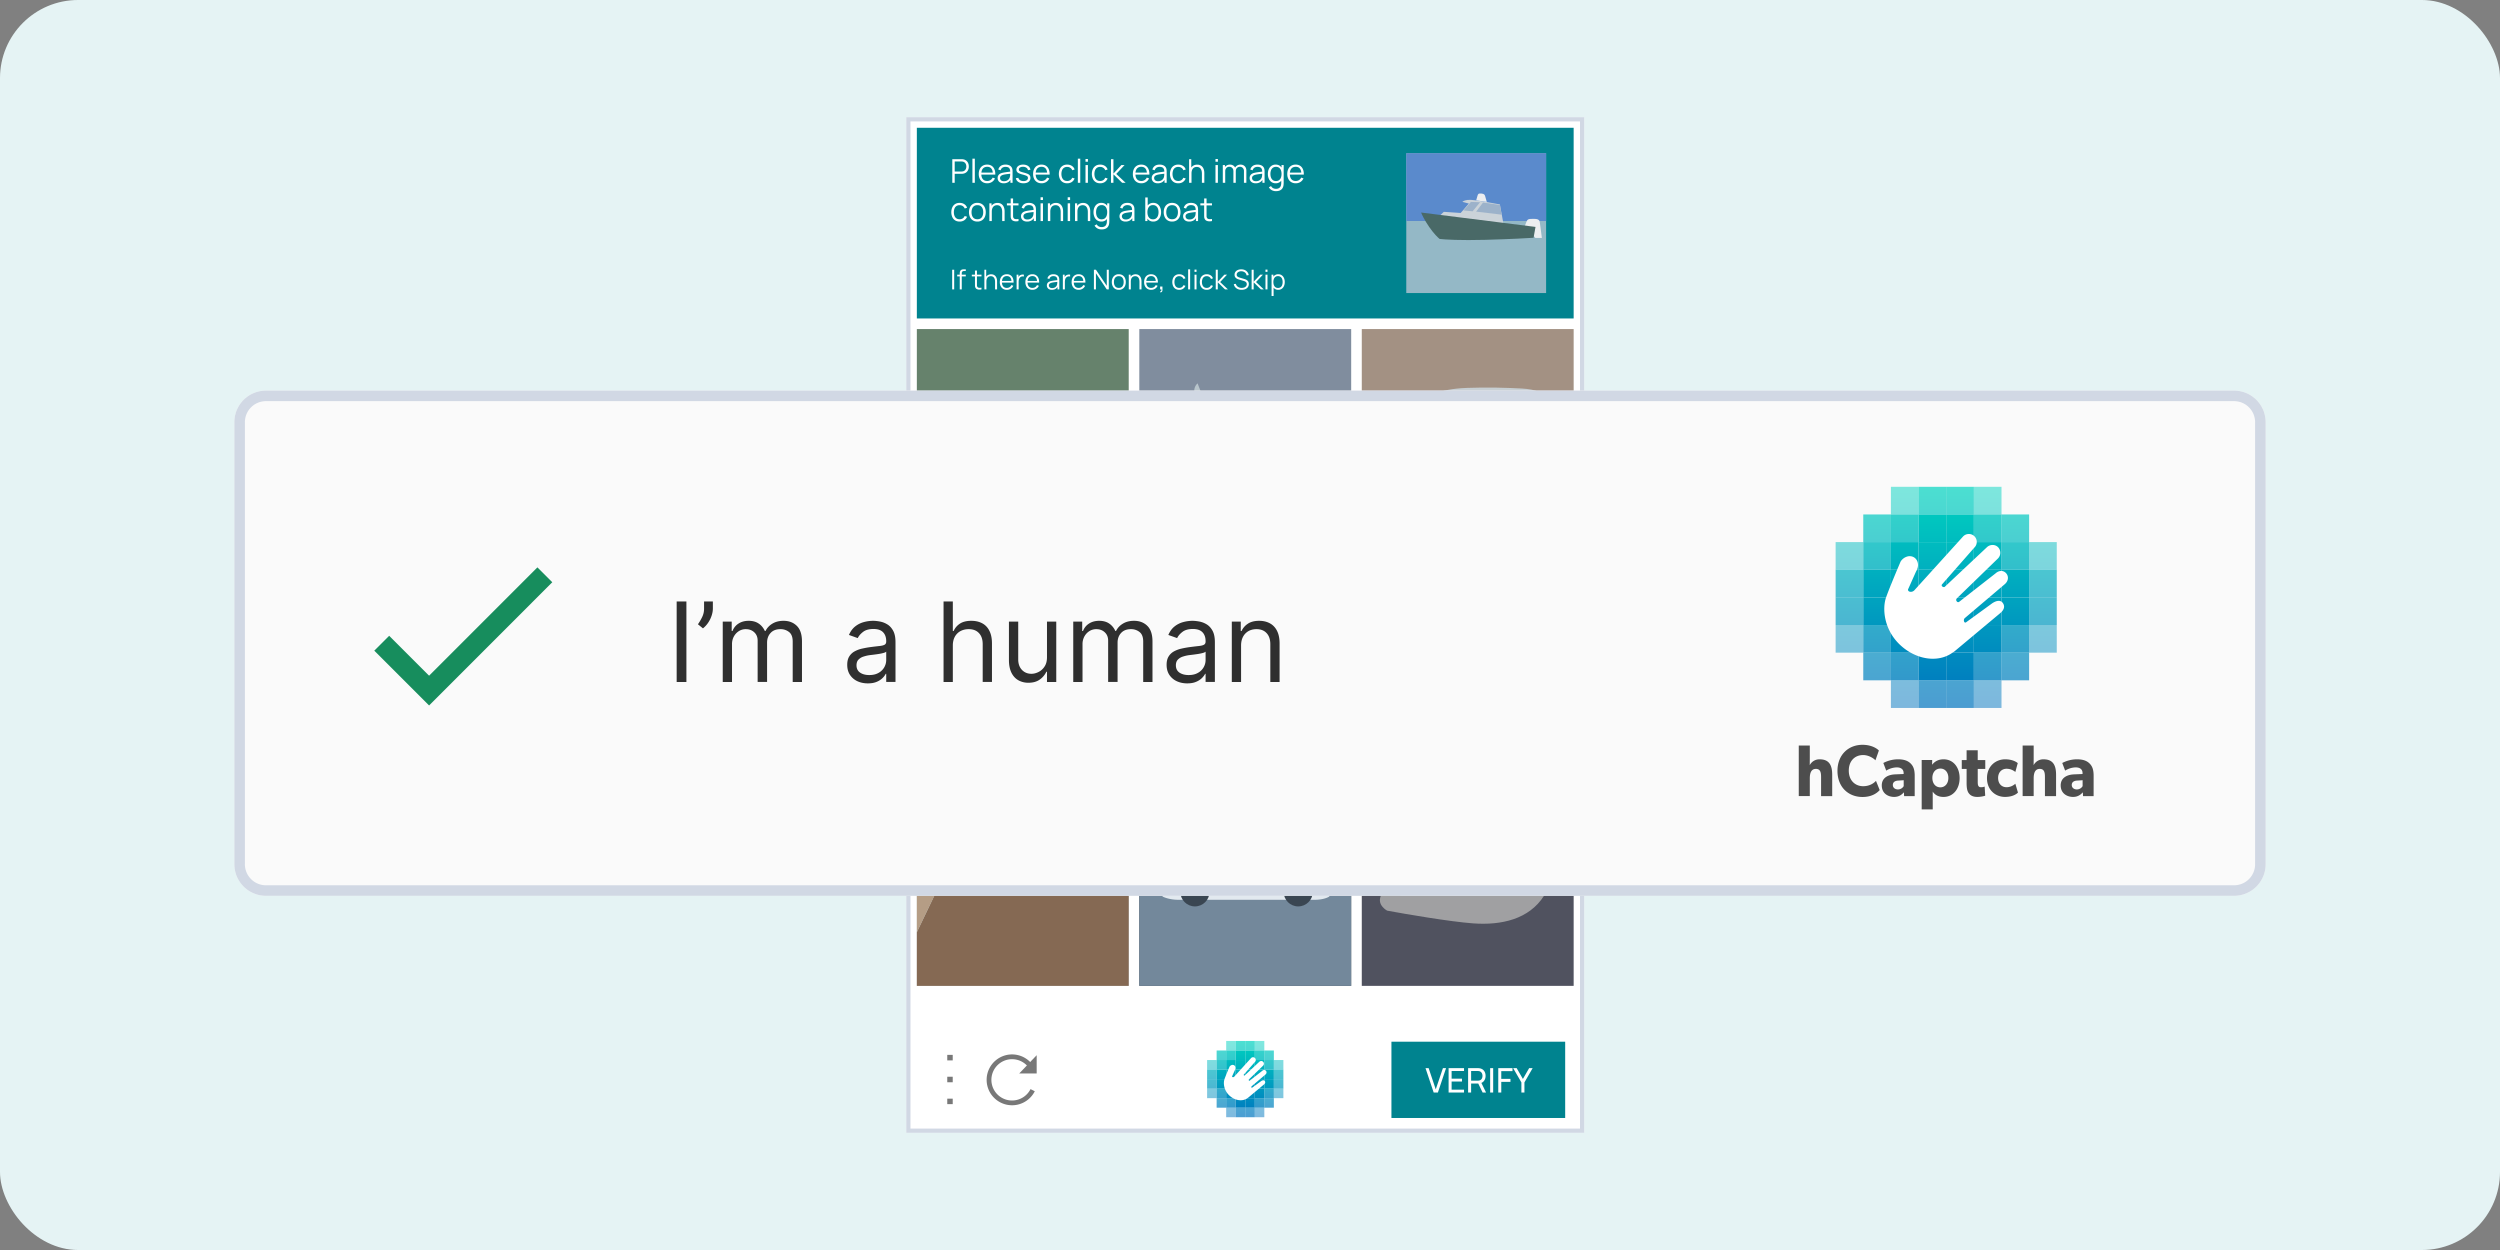 <svg width="320" height="160" fill="none" xmlns="http://www.w3.org/2000/svg"><rect width="100%" height="100%" fill="#808080" stroke="none"/><rect width="320" height="160" rx="10" fill="#E5F3F4"/><path d="M116 15h86.783v130H116V15Z" fill="#fff"/><path fill-rule="evenodd" clip-rule="evenodd" d="M202.241 15.542h-85.699v128.916h85.699V15.542ZM116 15v130h86.783V15H116Z" fill="#D1D8E4"/><path d="M178.104 133.338h22.239v9.764h-22.239v-9.764Z" fill="#00838F"/><path opacity=".5" d="M161.833 141.785h-1.221v1.22h1.221v-1.22Z" fill="url(#a)"/><path opacity=".7" d="M160.612 141.785h-1.221v1.22h1.221v-1.22Z" fill="url(#b)"/><path opacity=".7" d="M159.392 141.785h-1.221v1.22h1.221v-1.22Z" fill="url(#c)"/><path opacity=".5" d="M158.171 141.785h-1.22v1.22h1.22v-1.22Z" fill="url(#d)"/><path opacity=".7" d="M163.052 140.565h-1.22v1.22h1.22v-1.22Z" fill="url(#e)"/><path opacity=".8" d="M161.833 140.565h-1.221v1.22h1.221v-1.22Z" fill="url(#f)"/><path d="M160.612 140.565h-1.221v1.22h1.221v-1.22Z" fill="url(#g)"/><path d="M159.392 140.565h-1.221v1.22h1.221v-1.22Z" fill="url(#h)"/><path opacity=".8" d="M158.171 140.565h-1.22v1.22h1.22v-1.22Z" fill="url(#i)"/><path opacity=".7" d="M156.951 140.565h-1.221v1.22h1.221v-1.22Z" fill="url(#j)"/><path opacity=".5" d="M164.273 139.344h-1.221v1.221h1.221v-1.221Z" fill="url(#k)"/><path opacity=".8" d="M163.052 139.344h-1.22v1.221h1.22v-1.221Z" fill="url(#l)"/><path d="M161.833 139.344h-1.221v1.221h1.221v-1.221Z" fill="url(#m)"/><path d="M160.612 139.344h-1.221v1.221h1.221v-1.221Z" fill="url(#n)"/><path d="M159.392 139.344h-1.221v1.221h1.221v-1.221Z" fill="url(#o)"/><path d="M158.171 139.344h-1.22v1.221h1.22v-1.221Z" fill="url(#p)"/><path opacity=".8" d="M156.951 139.344h-1.221v1.221h1.221v-1.221Z" fill="url(#q)"/><path opacity=".5" d="M155.73 139.344h-1.22v1.221h1.22v-1.221Z" fill="url(#r)"/><path opacity=".7" d="M164.273 138.124h-1.221v1.221h1.221v-1.221Z" fill="url(#s)"/><path d="M163.052 138.124h-1.22v1.221h1.22v-1.221Z" fill="url(#t)"/><path d="M161.833 138.124h-1.221v1.221h1.221v-1.221Z" fill="url(#u)"/><path d="M160.612 138.124h-1.221v1.221h1.221v-1.221Z" fill="url(#v)"/><path d="M159.392 138.124h-1.221v1.221h1.221v-1.221Z" fill="url(#w)"/><path d="M158.171 138.124h-1.22v1.221h1.22v-1.221Z" fill="url(#x)"/><path d="M156.951 138.124h-1.221v1.221h1.221v-1.221Z" fill="url(#y)"/><path opacity=".7" d="M155.73 138.124h-1.22v1.221h1.22v-1.221Z" fill="url(#z)"/><path opacity=".7" d="M164.273 136.904h-1.221v1.22h1.221v-1.22Z" fill="url(#A)"/><path d="M163.052 136.904h-1.22v1.22h1.22v-1.22Z" fill="url(#B)"/><path d="M161.833 136.904h-1.221v1.22h1.221v-1.22Z" fill="url(#C)"/><path d="M160.612 136.904h-1.221v1.22h1.221v-1.22Z" fill="url(#D)"/><path d="M159.392 136.904h-1.221v1.22h1.221v-1.22Z" fill="url(#E)"/><path d="M158.171 136.904h-1.22v1.22h1.22v-1.22Z" fill="url(#F)"/><path d="M156.951 136.904h-1.221v1.22h1.221v-1.22Z" fill="url(#G)"/><path opacity=".7" d="M155.73 136.904h-1.22v1.22h1.22v-1.22Z" fill="url(#H)"/><path opacity=".5" d="M164.273 135.683h-1.221v1.221h1.221v-1.221Z" fill="url(#I)"/><path opacity=".8" d="M163.052 135.683h-1.22v1.221h1.22v-1.221Z" fill="url(#J)"/><path d="M161.833 135.683h-1.221v1.221h1.221v-1.221Z" fill="url(#K)"/><path d="M160.612 135.683h-1.221v1.221h1.221v-1.221Z" fill="url(#L)"/><path d="M159.392 135.683h-1.221v1.221h1.221v-1.221Z" fill="url(#M)"/><path d="M158.171 135.683h-1.22v1.221h1.22v-1.221Z" fill="url(#N)"/><path opacity=".8" d="M156.951 135.683h-1.221v1.221h1.221v-1.221Z" fill="url(#O)"/><path opacity=".5" d="M155.73 135.683h-1.22v1.221h1.22v-1.221Z" fill="url(#P)"/><path opacity=".7" d="M163.052 134.463h-1.22v1.221h1.22v-1.221Z" fill="url(#Q)"/><path opacity=".8" d="M161.833 134.463h-1.221v1.221h1.221v-1.221Z" fill="url(#R)"/><path d="M160.612 134.463h-1.221v1.221h1.221v-1.221Z" fill="url(#S)"/><path d="M159.392 134.463h-1.221v1.221h1.221v-1.221Z" fill="url(#T)"/><path opacity=".8" d="M158.171 134.463h-1.22v1.221h1.22v-1.221Z" fill="url(#U)"/><path opacity=".7" d="M156.951 134.463h-1.221v1.221h1.221v-1.221Z" fill="url(#V)"/><path opacity=".5" d="M161.833 133.242h-1.221v1.221h1.221v-1.221Z" fill="url(#W)"/><path opacity=".7" d="M160.612 133.242h-1.221v1.221h1.221v-1.221Z" fill="url(#X)"/><path opacity=".7" d="M159.392 133.242h-1.221v1.221h1.221v-1.221Z" fill="url(#Y)"/><path opacity=".5" d="M158.171 133.242h-1.22v1.221h1.22v-1.221Z" fill="url(#Z)"/><path d="m157.723 137.736.34-.76c.124-.196.107-.434-.029-.569a.351.351 0 0 0-.212-.1.366.366 0 0 0-.161.017.507.507 0 0 0-.283.219s-.465 1.085-.639 1.575c-.174.489-.103 1.383.564 2.053.708.707 1.734.87 2.388.379a.495.495 0 0 0 .077-.052l2.014-1.683c.098-.083.243-.248.113-.439-.131-.19-.368-.059-.465.004l-1.16.844a.07.07 0 0 1-.019.01.05.05 0 0 1-.021.001.047.047 0 0 1-.035-.02.143.143 0 0 1 .011-.171l1.779-1.509c.155-.138.175-.339.051-.477-.123-.138-.314-.132-.469.008l-1.601 1.253a.08.08 0 0 1-.026.013.057.057 0 0 1-.029.002.066.066 0 0 1-.048-.029.099.099 0 0 1-.03-.064.101.101 0 0 1 .021-.067l1.814-1.76a.352.352 0 0 0 .112-.247.353.353 0 0 0-.094-.254.322.322 0 0 0-.113-.076.365.365 0 0 0-.388.076l-1.851 1.739c-.044.044-.131 0-.141-.052a.053.053 0 0 1 .001-.028.06.06 0 0 1 .015-.024l1.418-1.615a.356.356 0 0 0 .083-.113.36.36 0 0 0 .006-.275.355.355 0 0 0-.194-.194.345.345 0 0 0-.388.087l-2.152 2.376c-.077.077-.191.081-.245.037a.08.08 0 0 1-.031-.055.081.081 0 0 1 .002-.031.08.08 0 0 1 .015-.029Z" fill="#fff"/><path fill="#00838F" d="M117.356 16.356h84.071v24.408h-84.071z"/><path d="M180.003 19.61h17.899v17.9h-17.899v-17.9Z" fill="#94B8C6"/><path d="M180.003 19.61h17.899v8.679h-17.899V19.61Z" fill="#5A8ACC"/><path d="M195.424 28.313c-.081.168-.19.463-.234.589l1.335 1.556h.834a181.76 181.76 0 0 0-.267-2.019c-.066-.463-.534-.42-1.001-.42-.467 0-.567.084-.667.294Z" fill="#ECEEF0"/><path d="m184.81 27.114-.739.694 8.407 1.023-.493-2.667c-.975-.183-3.085-.555-3.726-.584-.641-.03-.985.158-1.078.255l.832.22-1.047 1.205-2.156-.146Z" fill="#CBD3D9"/><path d="M182.932 29.045c-.6-.872-.937-1.59-1.031-1.841l14.645 1.841-.25 1.39c-.708.05-2.929.173-6.151.263-3.223.09-5.257-.037-5.871-.112-.197-.15-.743-.67-1.342-1.54Z" fill="#496967"/><path d="m188.276 25.848 1.173.039-.951 1.162-1.173-.116.951-1.085Zm.666 1.24.887-1.163 2.156.31.222 1.24-3.265-.387Z" fill="#9CB2CA"/><path d="M190.11 25.144c.053.165.154.538.198.704l-1.356-.207c.034-.124.113-.414.166-.58.066-.207.099-.331.496-.29.397.041.43.166.496.373Z" fill="#ECEEF0"/><path fill="#50525F" d="M174.308 99.071h27.12v27.12h-27.12z"/><path fill="#C4BBAD" d="M174.308 99.071h27.12v13.831h-27.12z"/><path d="M174.307 112.902h27.12v-.949c-1.22.136-3.986.407-5.288.407-1.627 0-2.305-.407-4.204-.407-1.898 0-2.305.271-3.118.407-.814.136-.814-.678-1.492-.678s-.542.542-2.034.678c-1.492.136-2.983-.542-3.661-.814-.678-.271-1.627.407-2.848.678-1.22.272-2.034-.135-3.119-.271-.867-.108-1.265.136-1.356.271v.678Z" fill="#090606"/><path d="M176.748 115.75c-.217-.434-.09-.904 0-1.085h2.441c.542-.361 2.766-1.301 7.322-2.169 4.557-.868 10.668-1.356 13.154-1.492-.046.226-.516 1.275-2.034 3.661-1.899 2.983-5.424 3.797-9.086 3.526-2.929-.217-8.542-1.175-10.983-1.627-.181-.091-.597-.38-.814-.814Z" fill="#A0A0A2"/><path d="m179.596 114.394 20.068-3.39c-.813-.045-3.064-.108-5.559 0-2.495.109-4.294.226-4.882.271-.181-.18-.868-.732-2.169-1.491-1.302-.76-2.983-.678-3.661-.543l-2.577.814c-.135.226-.488.976-.813 2.17-.326 1.193-.407 1.943-.407 2.169Z" fill="#E0E0E0"/><path d="M184.884 111.275c1.193-.108 3.029-.045 3.797 0-.633-.497-2.143-1.518-3.119-1.627-1.22-.136-2.034-.136-3.119.949-.867.868-1.717 2.079-2.034 2.577.995-.588 3.282-1.79 4.475-1.899Z" fill="#969A99"/><path d="M180.545 111.275c-.217.543-.362 1.401-.407 1.763.136-.271.57-1.003 1.221-1.763.651-.759 1.265-1.311 1.491-1.491l-1.763.542c-.09.09-.325.407-.542.949Z" fill="#C4BBAD"/><path fill="#3A4652" d="M145.832 99.071h27.12v27.12h-27.12z"/><path fill="#73889B" d="M145.832 113.987h27.12v12.204h-27.12z"/><path d="M168.291 115.174h-17.459c-1.017 0-1.78-.283-2.034-.424v-1.78c.254-.282 1.17-.949 2.797-1.356 1.627-.406 4.181-.452 5.254-.423l2.797-1.526c.141-.085.848-.254 2.543-.254 2.118 0 4.068.763 5.593 1.271 1.22.407 1.978.396 2.204.339v.932c.169.113.491.475.423 1.017a76.71 76.71 0 0 1-.254 1.78c-.198.141-.847.424-1.864.424Z" fill="#E2E9EF"/><path d="M151.002 112.377c-.475-.203-1.441.311-1.865.593l1.695-.085c.339-.141.644-.305.17-.508Zm9.237-1.017c-1.559 0-2.909-.113-3.39-.169l2.373-1.272a23.122 23.122 0 0 1 3.306-.084c1.491.067 2.373.48 2.627.678l-1.271.762c-.565.029-2.085.085-3.645.085Z" fill="#608091"/><circle cx="152.951" cy="114.157" r="1.864" fill="#3A4652"/><circle cx="166.172" cy="114.157" r="1.864" fill="#3A4652"/><path fill="#BFC9CA" d="M117.356 99.071h27.12v27.12h-27.12z"/><path d="M117.356 126.191v-6.864l4.408-9.207h4.576l18.136 2.176v13.895h-27.12Z" fill="#856953"/><path d="M144.476 104.819v7.477l-18.08-2.176c0-.465.145-1.44.725-1.618.726-.223.949.502 1.619.446.669-.055.669-.725 1.953-.893 1.283-.167 1.395.447 2.343.447.949 0 .67-.614 2.121-.837 1.451-.223 1.953 1.06 2.846 1.06s1.004-.893 1.953-1.06c.949-.168 1.507.614 2.009.39.502-.223.335-1.227.781-2.176.357-.759 1.302-1.023 1.73-1.06Z" fill="#977F55"/><path d="M120.76 110.12h1.004l-4.408 9.207v-8.035l3.404-1.172Z" fill="#B59D85"/><path d="M117.356 107.888v3.404l3.404-1.172h5.636l.67.056c-.075-.242-.279-.759-.503-.893-.279-.167-.502-.111-1.004.112s-.837-.502-1.451-.67c-.614-.167-.614.335-1.06.335-.447 0-.949-.502-1.563-.725-.613-.224-.789.058-1.283.223-.335.111-1.005 0-1.507-.447-.402-.357-1.06-.297-1.339-.223Z" fill="#6E5D3A"/><path fill="#2599A2" d="M145.832 70.596h27.12v27.12h-27.12z"/><path d="M172.952 83.07h-27.12V70.597h27.12V83.07Z" fill="#81AAD8"/><path d="M145.832 81.85v1.22h27.12v-.949c-.271-.09-1.709-.298-5.289-.406-4.474-.136-5.695.678-8.814.949-3.118.27-3.525-1.356-6.237-1.492-2.712-.135-3.797.543-4.746.814-.759.217-1.672 0-2.034-.136Z" fill="#6C5D22"/><path d="M152.747 87.68a15.166 15.166 0 0 1-1.627-2.304h7.865c4.556 0 11.21.18 13.967.27v2.848c-.271.046-1.98.19-6.645.407-4.664.217-9.989.271-12.068.271-.181-.135-.732-.623-1.492-1.491Z" fill="#C4C0B5"/><path d="M163.595 85.918c-5.315 0-10.531-.362-12.475-.542.588-.136 2.387-.461 4.882-.678a201.57 201.57 0 0 1 5.559-.407l2.848-2.983h8.543v4.339c-.904.09-4.041.271-9.357.271Z" fill="#F5F2F1"/><path d="M169.833 84.29h-8.271l1.22-1.22h4.068c3.037 0 4.429.633 4.746.95a6.266 6.266 0 0 1-1.763.27Zm-3.932-4.338-1.492 1.356h7.865c-.226-.452-.949-1.356-2.034-1.356h-4.339Z" fill="#303C4D"/><path fill="#A39183" d="M174.308 42.12h27.12v27.12h-27.12z"/><path d="M174.307 69.24V51.103c1.385.142 4.628.73 6.526 1.95 2.373 1.525 8.39.847 13.306.678 3.932-.136 6.497.904 7.288 1.44V69.24h-27.12Z" fill="#847A60"/><path d="m174.307 65.172 27.12-2.966v-3.814l-27.12 3.814v2.966Z" fill="#6A747D"/><path d="M177.443 63.053c-1.441 0-1.61-1.695-1.695-2.627l4.407-.254a6.998 6.998 0 0 1-.424 1.695c-.339.847-.847 1.186-2.288 1.186Zm9.329-.933c-.942 0-1.053-1.295-1.108-2.008l2.881-.195a6.08 6.08 0 0 1-.277 1.297c-.221.648-.554.907-1.496.907Z" fill="#333436"/><path d="M177.019 60.934c1.017.085 4.153.17 8.136.17 3.788 0 8.134-.266 12.204-.848.949-.135 2.26-1.186 2.797-1.695.085-.367.237-1.305.169-2.118-.067-.814-.254-2.147-.338-2.712-.226-.057-.729-.22-.933-.424-.254-.254-.762-1.356-1.356-2.458-.593-1.102-2.373-1.102-4.407-1.186-2.034-.085-5.424-.085-6.864.084-1.441.17-2.797.424-4.068 1.526-1.017.881-1.724 1.836-1.95 2.203-.254.085-1 .322-1.949.594-1.186.339-2.119.762-2.458 1.61-.339.847-.593 2.797-.593 3.729 0 .932.593 1.44 1.61 1.525Z" fill="#C7CFD3"/><path d="M197.698 62.036c-.678 0-.847-1.13-.847-1.695.339-.17 1.017-.797 1.017-1.95 0-1.44.593-2.118 1.271-2.033.678.085 1.017 1.44 1.017 3.22 0 1.78-.593 2.458-.932 2.458h-1.526Z" fill="#4F5052"/><path d="M191.427 53.392h-10.848c0-.085.186-.475.932-1.356.746-.882 1.949-1.554 2.458-1.78 1.864-.057 5.848-.17 6.865-.17 1.271 0 1.356.34 1.271.763-.068.34-.48 1.836-.678 2.543Zm1.102-2.289a86.17 86.17 0 0 0-.509 2.289c1.045 0 3.373-.017 4.322-.085.949-.068 1.187-1.215 1.187-1.78-.198-.31-.746-.983-1.356-1.186-.763-.255-2.034-.255-2.712-.17-.678.085-.763.254-.932.932Z" fill="#333436"/><path d="m185.071 55.426 4.407-.509c-.029.17-.153.627-.424 1.102-.339.593-1.102.678-2.627.593-1.221-.068-1.413-.82-1.356-1.186Zm-8.899-.17.932.34c-.113.31-.441.931-.847.931h-.509l.17-.678c.067-.27.197-.508.254-.593Z" fill="#fff"/><path d="M184.562 55.595h-7.034c-.028.226-.085.729-.085.932 0 .255.339 1.017.932 1.017h5.001c.932 0 1.356-.508 1.356-.847 0-.271-.113-.848-.17-1.102Z" fill="#333436"/><path d="M190.579 63.053c1.611 0 1.695-1.695 1.695-3.39.058-1.44-.339-2.881-1.356-2.881-1.017 0-1.271 2.203-1.695 3.305-.339.881-.988.989-1.271.932.085.537.288 1.034.424 1.44.169.51.593.594 2.203.594Z" fill="#4F5052"/><path fill="#66826C" d="M117.356 42.12h27.12v27.12h-27.12z"/><path d="M120.857 61.587c.344-.692.919-1.66 1.897-2.212l20.35-1.797.287 2.28c-1.15.577-4.863 1.977-10.52 2.973-5.657.995-10.711.737-12.532.483.058-.345.242-1.175.518-1.727Z" fill="#54682B"/><path d="M120.987 58.22c-.551-.697-.842-1.407-.919-1.675 2.93.67 3.849.67 9.823.401 4.78-.214 10.992-1.295 13.5-1.808l-.402 2.412c-1.628.469-6.17 1.554-11.317 2.144-5.147.59-8.196.245-9.076 0a7.723 7.723 0 0 1-1.609-1.475Z" fill="#0E191E"/><path d="M124.147 57.563c-2.804-.112-3.888-.744-4.079-1.046 1.091-1.256 2.183-1.883 7.066-2.58 3.906-.558 10.091-.698 12.695-.698.364.07 1.264.307 1.954.698.689.39 1.359.906 1.608 1.115-.46.233-1.942.81-4.194 1.255-2.814.558-11.546 1.395-15.05 1.256Z" fill="#CBCED4"/><path fill="#F5EDD6" d="M174.308 70.596h27.12v27.12h-27.12z"/><path fill="#5DD5DE" d="M174.308 70.596h27.12v19.255h-27.12z"/><path fill="#668CB8" d="M174.308 70.596h27.12v13.56h-27.12z"/><path d="M201.427 91.342V73.85c-1.491-.904-4.773-2.251-5.966-.407-1.492 2.305.949 3.119.949 4.882 0 1.762-3.119 2.847-2.712 4.745.407 1.899 1.627 3.39 3.933 3.933 1.844.434 3.299 3.073 3.796 4.339Z" fill="#25A25F"/><path fill="#808D9E" d="M145.832 42.12h27.12v27.12h-27.12z"/><path d="m167.528 65.596-8.729-5.848h4.152c1.56 0 3.136-.396 3.729-.593l3.221 1.695h.678l-2.797-2.12.593-.423v-.339l-.423-.17 3.051-3.135h-.933l-3.644 2.119-.593-1.526h-.593v1.78l-9.153-.763-2.797-7.204a1.264 1.264 0 0 0-.424.933c0 .474.283 3.587.424 5.085h-1.949c-.543 0-.622.621-.593.932h-.594c-.423 0-2.203.678-2.034 1.525.17.848 1.695 1.272 2.628 1.356.745.068 2.175.085 2.796.085.113.085.458.305.932.509.475.203 1.046.254 1.272.254l1.525.932h-1.186c-.339 0-.594.593-.339 1.187.254.593.678.678 1.017.678h1.186l1.017-.848c1.582.791 5.085 2.56 6.441 3.305 1.356.746 1.978.707 2.119.594Z" fill="#B8C5CB"/><path d="M171.003 54.663h-.933l-3.644 2.119-1.271.678c.141.056.593.186 1.271.254.678.068 1.3.085 1.526.085l3.051-3.136Zm-19.069 1.356h-.932c-.057-.254-.068-.763.339-.763.406 0 .565.509.593.763Zm4.831 5.509c-.085-.34-.255-.678-.594-.678-.169 0-.423.254-.339.762.085.509.509.763.763.763s.254-.508.17-.847Zm-7.035-4.577c-.508-.254-.339-.508-.169-.763l-.593.255c-.085.084-.238.305-.17.508.085.254.848.593 1.271.678.339.068.537-.198.594-.339a4.208 4.208 0 0 1-.933-.339Z" fill="#1B304D"/><path fill="#58575C" d="M117.356 70.596h27.12v27.12h-27.12z"/><path fill="#F0DBC1" d="M117.356 70.596h27.12V82.63h-27.12z"/><path d="m144.391 83.393-27.035-.509V79.58c1.469-.509 4.678-1.576 5.763-1.78 1.356-.254 1.102.509 2.119.593 1.017.085 1.186-.593 2.542-.678 1.356-.084 1.441.678 1.949.848.509.17.848-.763 1.78-.848.932-.084.509.424.848.678.339.255.932-.678 2.118-.678 1.187 0 .848.509 1.78.678.932.17 1.017-.847 1.61-1.101.594-.255.424.508 1.611.508 1.186 0 1.101-1.186 2.288-1.78.949-.474 2.203.029 2.712.34v7.034h-.085Z" fill="#0F100B"/><path d="M128.458 89.834c.763-.17.932-.17 1.102-.594l-1.78-4.915c-.198-.085-.678-.237-1.017-.17-.424.085-1.186.424-1.441 1.695-.254 1.272 0 2.204.424 3.22.424 1.018 1.949.933 2.712.764Zm-8.898-5.001c0-1.525.169-1.949.508-1.949.169 0 .593.102.932.509.339.406.932 2.203 1.187 3.05-.085.198-.305.594-.509.594h-1.356c-.508 0-.762-.678-.762-2.204Z" fill="#251510"/><path d="m131.001 89.833-2.373-.593c-.057-.989-.305-3.22-.848-4.237-.678-1.272-1.441-.933-1.949.17-.407.88-.396 2.513-.339 3.22l-4.576-1.865c0-.508-.068-1.78-.339-2.797-.272-1.016-.678-.593-.848-.254-.028-.31-.068-.966 0-1.102.068-.135.593-.564.848-.762.875-.085 2.796-.373 3.474-.848.848-.593 1.695-.847 4.407-.932 2.17-.068 3.334.141 3.644.254.509.17 1.729.627 2.543 1.102.813.475 1.638 1.215 1.949 1.526.961-.029 3.153.016 4.238.423 1.356.509 2.034 2.034 2.034 2.882v2.034c-.085.395-.78 1.237-2.882 1.44-2.102.204-6.865.311-8.983.34Z" fill="#AD5932"/><path d="M131.424 85.088c.882.135 2.402.226 3.051.254a43.079 43.079 0 0 0-3.051-1.44c-1.288-.543-2.683-.34-3.22-.17.706.395 2.339 1.22 3.22 1.356Zm9.831 0 .848-.848s-.187-.322-.593-.593c-.407-.271-.622-.34-.678-.34l.423 1.78Z" fill="#46484B"/><path d="m125.746 80.511.678 2.288c-.141.028-.644.068-1.186 0-.678-.085-1.356-.254-1.441-.847-.085-.593.254-.848.848-1.187.474-.27.932-.282 1.101-.254Z" fill="#A6ACA2"/><path d="m127.102 82.884-.763-2.458c.226-.084 1.034-.254 2.458-.254h3.475s1.051.39 2.203.932c1.153.543 2.176 1.356 2.373 1.695l-9.746.085Z" fill="#4A4E51"/><path d="m183.511 139.847-1.046-3.124h.402l.909 2.714.917-2.714h.402l-1.046 3.124h-.538Zm1.91 0v-3.124h1.974v.367h-1.588v.978h1.328v.367h-1.328v1.045h1.588v.367h-1.974Zm2.496 0v-3.124h1.234a1.52 1.52 0 0 1 .23.017c.17.026.311.084.426.174a.834.834 0 0 1 .26.34c.058.136.087.288.087.454 0 .241-.063.451-.189.629a.831.831 0 0 1-.553.332l-.148.024h-.961v1.154h-.386Zm1.859 0-.616-1.271.382-.117.677 1.388h-.443Zm-1.473-1.521h.835a1.09 1.09 0 0 0 .196-.019.505.505 0 0 0 .382-.343.783.783 0 0 0 0-.51.561.561 0 0 0-.139-.219.489.489 0 0 0-.243-.126 1.09 1.09 0 0 0-.196-.019h-.835v1.236Zm2.437 1.521v-3.124h.386v3.124h-.386Zm1.037 0v-3.124h1.823v.386h-1.437v.983h1.176v.386h-1.176v1.369h-.386Zm2.961 0v-1.299l-1.053-1.825h.45l.798 1.382.796-1.382h.449l-1.05 1.825v1.299h-.39ZM121.879 37.046v-2.52h.257v2.52h-.257Zm.969 0v-2.03c0-.049.002-.097.007-.145a.608.608 0 0 1 .033-.137.356.356 0 0 1 .077-.122.363.363 0 0 1 .126-.091.51.51 0 0 1 .142-.038c.05-.006.099-.01.147-.01h.241v.218h-.224c-.098 0-.171.024-.22.072-.048.047-.072.123-.072.225v2.058h-.257Zm-.327-1.67v-.22h1.1v.22h-1.1Zm3.109 1.67a1.25 1.25 0 0 1-.314.026.701.701 0 0 1-.277-.066.402.402 0 0 1-.184-.186.57.57 0 0 1-.056-.212 9.023 9.023 0 0 1-.003-.246v-1.73h.255v1.72l.002.199a.32.32 0 0 0 .037.14.262.262 0 0 0 .199.14c.092.015.206.011.341-.01v.225Zm-1.238-1.67v-.22h1.238v.22h-1.238Zm2.975 1.67v-.964c0-.105-.009-.202-.029-.289a.657.657 0 0 0-.097-.23.437.437 0 0 0-.169-.155.538.538 0 0 0-.252-.054.585.585 0 0 0-.242.047.484.484 0 0 0-.175.137.613.613 0 0 0-.106.213c-.025.084-.037.18-.037.287l-.182-.04c0-.194.034-.357.101-.488a.706.706 0 0 1 .28-.3.815.815 0 0 1 .41-.101c.113 0 .212.017.296.052a.642.642 0 0 1 .215.142c.059.06.107.128.143.205a.984.984 0 0 1 .079.243c.016.085.024.17.024.256v1.039h-.259Zm-1.366 0v-2.52h.233v1.423h.026v1.097h-.259Zm2.879.052a.908.908 0 0 1-.479-.122.836.836 0 0 1-.314-.345 1.153 1.153 0 0 1-.112-.521c0-.207.037-.385.111-.536a.815.815 0 0 1 .309-.348.9.9 0 0 1 .475-.122.785.785 0 0 1 .776.497c.068.16.099.35.093.572h-.262v-.091c-.005-.245-.058-.43-.16-.555-.1-.125-.247-.187-.44-.187-.203 0-.359.066-.468.198-.107.131-.161.32-.161.563 0 .238.054.423.161.555.109.13.262.196.461.196a.657.657 0 0 0 .353-.093.657.657 0 0 0 .24-.271l.239.092a.85.85 0 0 1-.33.384.915.915 0 0 1-.492.134Zm-.723-.925v-.215h1.444v.215h-1.444Zm1.97.873v-1.89h.231v.455l-.045-.06a.643.643 0 0 1 .192-.27.504.504 0 0 1 .172-.099.69.69 0 0 1 .38-.026v.242a.625.625 0 0 0-.226-.013.43.43 0 0 0-.226.098.475.475 0 0 0-.142.177.783.783 0 0 0-.063.217c-.01.076-.015.151-.015.226v.943h-.258Zm2.027.052a.914.914 0 0 1-.48-.122.833.833 0 0 1-.313-.345 1.153 1.153 0 0 1-.112-.521c0-.207.037-.385.11-.536a.824.824 0 0 1 .31-.348.893.893 0 0 1 .474-.122.785.785 0 0 1 .777.497c.068.16.099.35.093.572h-.263v-.091c-.004-.245-.057-.43-.159-.555-.1-.125-.247-.187-.441-.187-.203 0-.358.066-.467.198-.107.131-.161.32-.161.563 0 .238.054.423.161.555.109.13.262.196.46.196a.66.66 0 0 0 .354-.093.648.648 0 0 0 .239-.271l.24.092a.853.853 0 0 1-.331.384.91.91 0 0 1-.491.134Zm-.723-.925v-.215h1.444v.215h-1.444Zm3.211.925a.758.758 0 0 1-.358-.077.515.515 0 0 1-.215-.204.557.557 0 0 1-.072-.279c0-.102.02-.19.061-.262a.526.526 0 0 1 .17-.18.844.844 0 0 1 .25-.107c.096-.023.201-.044.317-.061a7.81 7.81 0 0 1 .341-.047c.112-.014.21-.028.294-.04l-.091.055c.003-.186-.033-.325-.109-.414-.076-.09-.207-.135-.395-.135a.59.59 0 0 0-.329.087.467.467 0 0 0-.187.277l-.25-.074a.67.67 0 0 1 .26-.393.858.858 0 0 1 .509-.14c.173 0 .319.032.44.098a.542.542 0 0 1 .257.28.644.644 0 0 1 .045.183c.007.068.011.137.011.207v1.174h-.229v-.474l.066.028a.75.75 0 0 1-.299.37.896.896 0 0 1-.487.128Zm.03-.222a.72.72 0 0 0 .315-.065.569.569 0 0 0 .324-.432c.014-.06.021-.127.023-.2l.001-.164.098.051c-.087.012-.182.023-.285.035a8.233 8.233 0 0 0-.301.04 2.587 2.587 0 0 0-.266.055.752.752 0 0 0-.156.064.363.363 0 0 0-.124.109.337.337 0 0 0-.007.329.332.332 0 0 0 .133.127.51.51 0 0 0 .245.051Zm1.374.17v-1.89h.231v.455l-.045-.06a.643.643 0 0 1 .192-.27.495.495 0 0 1 .172-.099.691.691 0 0 1 .379-.026v.242a.62.62 0 0 0-.225-.013.43.43 0 0 0-.226.098.475.475 0 0 0-.142.177.783.783 0 0 0-.063.217 1.73 1.73 0 0 0-.016.226v.943h-.257Zm2.027.052a.912.912 0 0 1-.48-.122.833.833 0 0 1-.313-.345 1.14 1.14 0 0 1-.112-.521c0-.207.037-.385.11-.536a.824.824 0 0 1 .31-.348.893.893 0 0 1 .474-.122c.187 0 .346.043.478.13a.791.791 0 0 1 .299.367c.068.16.099.35.093.572h-.263v-.091c-.004-.245-.057-.43-.159-.555-.1-.125-.247-.187-.441-.187-.203 0-.359.066-.467.198-.107.131-.161.32-.161.563 0 .238.054.423.161.555.108.13.262.196.46.196a.663.663 0 0 0 .354-.093.648.648 0 0 0 .239-.271l.24.092a.859.859 0 0 1-.331.384.91.91 0 0 1-.491.134Zm-.723-.925v-.215h1.443v.215h-1.443Zm2.671.873v-2.52h.258l1.388 2.065v-2.065h.259v2.52h-.259l-1.388-2.067v2.067h-.258Zm3.184.052a.873.873 0 0 1-.481-.127.83.83 0 0 1-.306-.354 1.2 1.2 0 0 1-.107-.518c0-.198.036-.372.109-.521a.82.82 0 0 1 .785-.474c.189 0 .35.042.483.127a.805.805 0 0 1 .306.352c.071.15.107.321.107.516 0 .199-.036.373-.107.523a.818.818 0 0 1-.789.476Zm0-.246c.21 0 .366-.07.469-.209.103-.14.154-.321.154-.544 0-.228-.052-.41-.156-.546-.102-.135-.258-.203-.467-.203a.598.598 0 0 0-.35.097.566.566 0 0 0-.204.264 1.037 1.037 0 0 0-.067.388c0 .228.053.41.158.548.104.136.259.205.463.205Zm2.647.194v-.964c0-.105-.01-.202-.03-.289a.675.675 0 0 0-.096-.23.44.44 0 0 0-.17-.155.538.538 0 0 0-.252-.054.58.58 0 0 0-.241.047.468.468 0 0 0-.175.137.598.598 0 0 0-.107.213c-.025.084-.037.18-.037.287l-.182-.04c0-.194.034-.357.102-.488a.7.7 0 0 1 .28-.3.812.812 0 0 1 .409-.101c.113 0 .212.017.296.052a.632.632 0 0 1 .215.142c.059.06.107.128.143.205a.944.944 0 0 1 .079.243c.016.085.025.17.025.256v1.039h-.259Zm-1.367 0v-1.89h.233v.466h.026v1.424h-.259Zm2.866.052a.912.912 0 0 1-.48-.122.833.833 0 0 1-.313-.345 1.14 1.14 0 0 1-.112-.521c0-.207.037-.385.11-.536a.824.824 0 0 1 .31-.348.893.893 0 0 1 .474-.122c.187 0 .346.043.478.13a.791.791 0 0 1 .299.367c.068.16.099.35.093.572h-.263v-.091c-.004-.245-.057-.43-.159-.555-.1-.125-.247-.187-.441-.187-.203 0-.359.066-.467.198-.107.131-.161.32-.161.563 0 .238.054.423.161.555.108.13.262.196.46.196a.663.663 0 0 0 .354-.093.648.648 0 0 0 .239-.271l.24.092a.859.859 0 0 1-.331.384.91.91 0 0 1-.491.134Zm-.723-.925v-.215h1.443v.215h-1.443Zm1.867 1.238.015-.127c.047.003.081-.006.102-.028a.15.15 0 0 0 .038-.09.677.677 0 0 0 .004-.12h-.159v-.37h.299v.44c0 .107-.028.188-.082.241-.054.054-.126.072-.217.054Zm2.449-.313a.868.868 0 0 1-.483-.127.814.814 0 0 1-.301-.352 1.278 1.278 0 0 1-.105-.518c.002-.198.038-.372.108-.521a.8.8 0 0 1 .303-.35.875.875 0 0 1 .479-.126c.192 0 .358.046.499.14a.7.7 0 0 1 .292.383l-.252.08a.53.53 0 0 0-.212-.262.581.581 0 0 0-.328-.095.584.584 0 0 0-.345.097.558.558 0 0 0-.203.264 1.092 1.092 0 0 0-.068.39c.002.226.054.408.157.546.103.136.256.205.459.205.128 0 .237-.03.327-.088a.544.544 0 0 0 .206-.259l.259.077a.82.82 0 0 1-.308.385.873.873 0 0 1-.484.131Zm1.137-.052v-2.572h.257v2.572h-.257Zm.817-2.249v-.288h.257v.288h-.257Zm0 2.249v-1.89h.257v1.89h-.257Zm1.565.052a.873.873 0 0 1-.483-.127.812.812 0 0 1-.3-.352 1.278 1.278 0 0 1-.105-.518c.002-.198.038-.372.108-.521a.8.8 0 0 1 .303-.35.873.873 0 0 1 .479-.126.88.88 0 0 1 .499.14.71.71 0 0 1 .292.383l-.252.08a.53.53 0 0 0-.212-.262.582.582 0 0 0-.329-.095.583.583 0 0 0-.344.097.558.558 0 0 0-.203.264 1.07 1.07 0 0 0-.068.39c.002.226.054.408.157.546.103.136.255.205.458.205a.59.59 0 0 0 .328-.088.55.55 0 0 0 .206-.259l.259.077a.826.826 0 0 1-.308.385.874.874 0 0 1-.485.131Zm1.152-.052.002-2.52h.259v1.54l.843-.91h.343l-.885.945 1.001.945h-.375l-.927-.91v.91h-.261Zm3.314.052c-.177 0-.335-.029-.476-.087a.932.932 0 0 1-.349-.252.827.827 0 0 1-.178-.387l.262-.044a.65.65 0 0 0 .266.385.843.843 0 0 0 .485.139.9.9 0 0 0 .332-.058.54.54 0 0 0 .231-.168.408.408 0 0 0 .084-.257.352.352 0 0 0-.127-.282.6.6 0 0 0-.126-.075 1.025 1.025 0 0 0-.133-.051l-.639-.19a1.152 1.152 0 0 1-.213-.085.741.741 0 0 1-.172-.124.533.533 0 0 1-.152-.395c0-.143.037-.266.112-.37a.723.723 0 0 1 .306-.24c.13-.055.277-.083.443-.082.168 0 .318.03.449.09a.849.849 0 0 1 .501.645l-.27.05a.604.604 0 0 0-.362-.471.779.779 0 0 0-.32-.069.756.756 0 0 0-.303.058.517.517 0 0 0-.208.154.355.355 0 0 0-.077.224c0 .085.023.154.07.205a.506.506 0 0 0 .175.12c.07.03.138.054.203.072l.493.146c.052.014.112.034.181.06a.82.82 0 0 1 .203.113.56.56 0 0 1 .164.189.612.612 0 0 1 .065.297.68.68 0 0 1-.07.313.649.649 0 0 1-.194.233.892.892 0 0 1-.293.143 1.23 1.23 0 0 1-.363.051Zm1.279-.052.002-2.52h.259v1.54l.843-.91h.343l-.885.945 1.001.945h-.375l-.927-.91v.91h-.261Zm1.773-2.249v-.288h.257v.288h-.257Zm0 2.249v-1.89h.257v1.89h-.257Zm1.63.052a.733.733 0 0 1-.441-.13.826.826 0 0 1-.273-.36 1.354 1.354 0 0 1-.092-.509c0-.191.031-.361.092-.51a.81.81 0 0 1 .277-.356.753.753 0 0 1 .448-.13c.172 0 .321.044.444.132a.836.836 0 0 1 .284.357c.066.15.099.32.099.507 0 .19-.033.359-.099.51a.854.854 0 0 1-.287.358.77.77 0 0 1-.452.131Zm-.85.788v-2.73h.231v1.423h.028v1.307h-.259Zm.824-1.027a.527.527 0 0 0 .525-.371c.044-.116.066-.245.066-.389 0-.142-.021-.27-.064-.385a.536.536 0 0 0-.532-.37.54.54 0 0 0-.329.096.579.579 0 0 0-.194.267 1.099 1.099 0 0 0-.065.392c0 .146.022.277.065.392a.58.58 0 0 0 .196.27.539.539 0 0 0 .332.098Zm-41.692-13.461v-3.023h1.167a1.285 1.285 0 0 1 .212.017.83.83 0 0 1 .401.166.798.798 0 0 1 .25.323c.058.13.086.274.086.433 0 .156-.028.3-.086.43a.828.828 0 0 1-.252.325.837.837 0 0 1-.399.164 1.49 1.49 0 0 1-.212.017h-.858v1.148h-.309Zm.309-1.442h.85a1.087 1.087 0 0 0 .187-.019.519.519 0 0 0 .254-.128.58.58 0 0 0 .149-.225.756.756 0 0 0 0-.541.578.578 0 0 0-.149-.227.573.573 0 0 0-.353-.14 1.087 1.087 0 0 0-.088-.005h-.85v1.285Zm2.267 1.442v-3.086h.309v3.086h-.309Zm1.898.063c-.221 0-.413-.049-.576-.147a.99.99 0 0 1-.375-.413 1.369 1.369 0 0 1-.135-.626c0-.248.044-.462.133-.642a.984.984 0 0 1 .371-.418c.161-.098.351-.147.569-.147.224 0 .415.052.573.155.158.102.278.25.359.441.082.192.119.42.112.687h-.315v-.11c-.006-.293-.07-.515-.191-.665-.121-.15-.297-.225-.529-.225-.244 0-.431.08-.561.238-.129.158-.193.383-.193.676 0 .285.064.507.193.665.13.157.314.235.552.235a.789.789 0 0 0 .424-.11.778.778 0 0 0 .288-.326l.288.11a1.03 1.03 0 0 1-.397.46 1.098 1.098 0 0 1-.59.162Zm-.867-1.11v-.258h1.732v.258H125.5Zm2.971 1.11a.91.91 0 0 1-.43-.092.622.622 0 0 1-.258-.246.664.664 0 0 1-.086-.334c0-.123.024-.228.073-.314a.62.62 0 0 1 .204-.217c.087-.056.187-.098.3-.128.115-.028.241-.052.38-.073.14-.023.276-.041.409-.057.135-.017.252-.033.353-.048l-.109.067c.004-.224-.039-.39-.13-.498-.091-.107-.249-.161-.475-.161a.706.706 0 0 0-.394.105.56.56 0 0 0-.225.331l-.3-.088a.798.798 0 0 1 .313-.472c.156-.112.36-.168.611-.168.207 0 .382.04.527.117a.65.65 0 0 1 .308.336.78.78 0 0 1 .055.22c.008.082.012.165.012.249v1.408h-.275v-.569l.08.034a.9.9 0 0 1-.359.445 1.073 1.073 0 0 1-.584.153Zm.036-.266c.144 0 .27-.026.378-.078a.675.675 0 0 0 .26-.212.717.717 0 0 0 .128-.306 1.18 1.18 0 0 0 .028-.24l.002-.197.117.06c-.105.015-.219.029-.342.043-.122.014-.242.03-.361.048a3.08 3.08 0 0 0-.319.065.85.85 0 0 0-.187.078.431.431 0 0 0-.149.13.4.4 0 0 0-.008.395.386.386 0 0 0 .159.153.61.61 0 0 0 .294.06Zm2.495.265c-.266 0-.485-.058-.657-.173a.716.716 0 0 1-.315-.479l.315-.052c.033.129.11.232.229.309.12.075.268.113.445.113a.685.685 0 0 0 .407-.107.346.346 0 0 0 .149-.296.28.28 0 0 0-.048-.17c-.031-.045-.095-.086-.191-.124a4.521 4.521 0 0 0-.433-.135 2.987 2.987 0 0 1-.483-.167.606.606 0 0 1-.247-.194.48.48 0 0 1-.074-.27.55.55 0 0 1 .109-.338.699.699 0 0 1 .303-.227c.129-.055.278-.082.449-.082.171 0 .323.028.458.084a.8.8 0 0 1 .327.23c.083.1.132.216.147.347l-.315.057a.453.453 0 0 0-.199-.315.734.734 0 0 0-.422-.122.675.675 0 0 0-.393.093.293.293 0 0 0-.151.258c0 .06.018.112.055.155a.511.511 0 0 0 .197.12c.097.038.234.079.412.124.208.053.372.109.491.168a.605.605 0 0 1 .254.208c.05.08.075.178.075.296a.603.603 0 0 1-.239.506c-.158.121-.376.182-.655.182Zm2.32.001c-.222 0-.413-.049-.576-.147a.99.99 0 0 1-.375-.413 1.369 1.369 0 0 1-.135-.626c0-.248.044-.462.132-.642a.986.986 0 0 1 .372-.418c.161-.098.351-.147.569-.147.224 0 .415.052.573.155.158.102.278.25.359.441.081.192.119.42.112.687h-.315v-.11c-.006-.293-.07-.515-.191-.665-.121-.15-.297-.225-.53-.225-.243 0-.43.08-.56.238-.129.158-.193.383-.193.676 0 .285.064.507.193.665.13.157.314.235.552.235a.791.791 0 0 0 .424-.11.778.778 0 0 0 .288-.326l.287.11a1.014 1.014 0 0 1-.396.46 1.098 1.098 0 0 1-.59.162Zm-.867-1.11v-.258h1.732v.258h-1.732Zm4.145 1.11a1.04 1.04 0 0 1-.58-.153.98.98 0 0 1-.361-.422 1.554 1.554 0 0 1-.126-.621c.003-.238.046-.447.13-.626a.958.958 0 0 1 .364-.42c.158-.1.35-.151.575-.151.229 0 .429.056.598.168a.846.846 0 0 1 .351.46l-.302.096a.64.64 0 0 0-.255-.315.698.698 0 0 0-.394-.113.7.7 0 0 0-.414.115.671.671 0 0 0-.243.317 1.28 1.28 0 0 0-.082.469c.003.271.066.49.189.655.123.163.306.245.55.245a.701.701 0 0 0 .392-.105.655.655 0 0 0 .248-.31l.311.092a.985.985 0 0 1-.37.462 1.046 1.046 0 0 1-.581.157Zm1.365-.063v-3.086h.308v3.086h-.308Zm.98-2.698v-.346h.308v.346h-.308Zm0 2.698v-2.267h.308v2.267h-.308Zm1.879.063c-.229 0-.422-.05-.58-.153a.98.98 0 0 1-.361-.422 1.554 1.554 0 0 1-.126-.621c.003-.238.046-.447.13-.626a.962.962 0 0 1 .363-.42c.159-.1.35-.151.576-.151.229 0 .429.056.598.168a.846.846 0 0 1 .351.46l-.303.096a.639.639 0 0 0-.254-.315.698.698 0 0 0-.394-.113.7.7 0 0 0-.414.115.68.68 0 0 0-.244.317c-.053.136-.08.292-.081.469.002.271.065.49.188.655.124.163.307.245.551.245a.704.704 0 0 0 .392-.105.66.66 0 0 0 .248-.31l.311.092a.985.985 0 0 1-.37.462 1.046 1.046 0 0 1-.581.157Zm1.382-.063.002-3.023h.311v1.848l1.012-1.092h.411l-1.062 1.134 1.201 1.133h-.449l-1.113-1.091v1.091h-.313Zm3.885.063c-.221 0-.412-.049-.575-.147a1 1 0 0 1-.376-.413 1.381 1.381 0 0 1-.134-.626c0-.248.044-.462.132-.642a.98.98 0 0 1 .372-.418c.161-.098.351-.147.569-.147.224 0 .415.052.573.155.158.102.278.25.359.441.081.192.118.42.111.687h-.315v-.11c-.005-.293-.069-.515-.191-.665-.12-.15-.296-.225-.529-.225-.243 0-.43.08-.56.238-.129.158-.193.383-.193.676 0 .285.064.507.193.665.13.157.314.235.552.235a.791.791 0 0 0 .424-.11.778.778 0 0 0 .288-.326l.287.11a1.016 1.016 0 0 1-.397.46c-.173.108-.37.162-.59.162Zm-.867-1.11v-.258h1.732v.258h-1.732Zm2.972 1.11a.908.908 0 0 1-.43-.092.63.63 0 0 1-.345-.58c0-.123.025-.228.074-.314a.626.626 0 0 1 .203-.217 1.04 1.04 0 0 1 .301-.128 4.29 4.29 0 0 1 .38-.073c.14-.023.276-.041.409-.057.135-.017.252-.033.353-.048l-.109.067c.004-.224-.039-.39-.13-.498-.091-.107-.25-.161-.475-.161a.712.712 0 0 0-.395.105.564.564 0 0 0-.224.331l-.301-.088a.803.803 0 0 1 .313-.472c.157-.112.361-.168.611-.168.207 0 .383.04.527.117a.648.648 0 0 1 .309.336c.028.066.046.14.054.22.009.082.013.165.013.249v1.408h-.275v-.569l.08.034a.9.9 0 0 1-.359.445 1.075 1.075 0 0 1-.584.153Zm.036-.266c.144 0 .27-.026.378-.078a.69.69 0 0 0 .388-.518 1.11 1.11 0 0 0 .027-.24l.003-.197.117.06c-.105.015-.219.029-.342.043-.122.014-.242.03-.361.048a3.08 3.08 0 0 0-.319.065.85.85 0 0 0-.187.078.431.431 0 0 0-.149.13.348.348 0 0 0-.057.204c0 .065.016.129.048.19a.395.395 0 0 0 .16.154.61.61 0 0 0 .294.06Zm2.589.266c-.228 0-.421-.05-.579-.153a.973.973 0 0 1-.361-.422 1.52 1.52 0 0 1-.126-.621 1.49 1.49 0 0 1 .13-.626.962.962 0 0 1 .363-.42c.158-.1.35-.151.575-.151.23 0 .429.056.599.168a.844.844 0 0 1 .35.46l-.302.096a.639.639 0 0 0-.254-.315.701.701 0 0 0-.395-.113.7.7 0 0 0-.413.115.667.667 0 0 0-.244.317c-.053.136-.08.292-.082.469.003.271.066.49.189.655.123.163.307.245.55.245a.707.707 0 0 0 .393-.105.66.66 0 0 0 .248-.31l.31.092a.989.989 0 0 1-.369.462 1.049 1.049 0 0 1-.582.157Zm3.022-.063v-1.157c0-.125-.011-.24-.035-.346a.806.806 0 0 0-.116-.277.527.527 0 0 0-.203-.185.647.647 0 0 0-.303-.065.696.696 0 0 0-.289.057.564.564 0 0 0-.21.164.726.726 0 0 0-.128.256 1.2 1.2 0 0 0-.045.344l-.218-.048c0-.233.041-.428.122-.586a.842.842 0 0 1 .336-.36.976.976 0 0 1 .491-.12.92.92 0 0 1 .355.062.76.76 0 0 1 .258.17.844.844 0 0 1 .172.246c.044.09.075.188.095.292.019.102.029.204.029.306v1.247h-.311Zm-1.639 0v-3.023h.279v1.707h.031v1.316h-.31Zm3.378-2.698v-.346h.308v.346h-.308Zm0 2.698v-2.267h.308v2.267h-.308Zm3.642 0 .002-1.488a.56.56 0 0 0-.147-.412.489.489 0 0 0-.369-.15.567.567 0 0 0-.25.058.483.483 0 0 0-.202.189.656.656 0 0 0-.077.34l-.183-.052a.826.826 0 0 1 .094-.427.735.735 0 0 1 .282-.283.807.807 0 0 1 .407-.103c.228 0 .411.07.548.212.137.14.206.33.206.569l-.002 1.547h-.309Zm-2.706 0v-2.267h.277v.558h.033v1.71h-.31Zm1.356 0 .002-1.467c0-.18-.048-.323-.145-.426a.485.485 0 0 0-.378-.158.488.488 0 0 0-.38.162.613.613 0 0 0-.145.426l-.184-.1a.743.743 0 0 1 .384-.664.81.81 0 0 1 .405-.101.78.78 0 0 1 .384.092.652.652 0 0 1 .267.27.88.88 0 0 1 .097.427l-.003 1.54h-.304Zm2.854.063a.908.908 0 0 1-.43-.092.63.63 0 0 1-.345-.58c0-.123.025-.228.074-.314a.626.626 0 0 1 .203-.217 1.04 1.04 0 0 1 .301-.128 4.29 4.29 0 0 1 .38-.073c.14-.023.276-.041.409-.057.134-.017.252-.033.353-.048l-.109.067c.004-.224-.04-.39-.131-.498-.09-.107-.249-.161-.474-.161a.712.712 0 0 0-.395.105.564.564 0 0 0-.224.331l-.301-.088a.803.803 0 0 1 .313-.472c.157-.112.361-.168.611-.168.207 0 .383.04.527.117a.648.648 0 0 1 .309.336c.028.066.046.14.054.22.009.082.013.165.013.249v1.408h-.275v-.569l.08.034a.9.9 0 0 1-.359.445 1.075 1.075 0 0 1-.584.153Zm.036-.266c.144 0 .27-.026.378-.078a.69.69 0 0 0 .388-.518 1.11 1.11 0 0 0 .027-.24c.002-.088.002-.154.002-.197l.118.06c-.105.015-.219.029-.342.043-.122.014-.242.03-.361.048a3.08 3.08 0 0 0-.319.065.85.85 0 0 0-.187.078.422.422 0 0 0-.149.13.348.348 0 0 0-.057.204c0 .065.016.129.048.19a.395.395 0 0 0 .16.154.61.61 0 0 0 .294.06Zm2.549 1.275c-.116 0-.231-.018-.344-.053a.943.943 0 0 1-.311-.162.89.89 0 0 1-.239-.285l.279-.156a.57.57 0 0 0 .265.271.787.787 0 0 0 .35.084.75.75 0 0 0 .397-.092.52.52 0 0 0 .223-.27c.046-.118.068-.266.067-.444v-.605h.036v-1.627h.275v2.236c0 .064-.002.126-.007.185-.002.06-.009.119-.019.176a.896.896 0 0 1-.165.418.74.74 0 0 1-.328.243c-.134.054-.294.08-.479.08Zm-.021-1.009a.917.917 0 0 1-.541-.157 1.022 1.022 0 0 1-.345-.43 1.51 1.51 0 0 1-.119-.611c0-.226.039-.429.117-.61.08-.18.194-.323.342-.428a.904.904 0 0 1 .534-.157c.212 0 .392.052.537.155a.95.95 0 0 1 .33.427c.075.179.113.383.113.613 0 .225-.037.429-.111.61a.98.98 0 0 1-.328.43.873.873 0 0 1-.529.158Zm.032-.287c.161 0 .294-.04.399-.118a.702.702 0 0 0 .235-.323c.052-.139.078-.296.078-.47a1.31 1.31 0 0 0-.078-.47.689.689 0 0 0-.235-.322.643.643 0 0 0-.393-.116.653.653 0 0 0-.403.12.712.712 0 0 0-.237.326 1.318 1.318 0 0 0-.076.462c0 .172.026.327.078.466a.726.726 0 0 0 .237.325c.105.08.237.12.395.12Zm2.533.287a1.09 1.09 0 0 1-.575-.147 1 1 0 0 1-.376-.413 1.368 1.368 0 0 1-.134-.626c0-.248.044-.462.132-.642a.98.98 0 0 1 .372-.418c.161-.098.35-.147.569-.147.224 0 .415.052.573.155.158.102.278.25.359.441.081.192.118.42.111.687h-.315v-.11c-.005-.293-.069-.515-.191-.665-.12-.15-.297-.225-.529-.225-.244 0-.43.08-.561.238-.128.158-.193.383-.193.676 0 .285.065.507.193.665.131.157.315.235.553.235a.794.794 0 0 0 .424-.11.782.782 0 0 0 .287-.326l.288.11a1.03 1.03 0 0 1-.397.46c-.173.108-.37.162-.59.162Zm-.867-1.11v-.258h1.732v.258h-1.732Zm-42.157 6.009c-.228 0-.421-.05-.579-.153a.974.974 0 0 1-.361-.422 1.554 1.554 0 0 1-.126-.621c.003-.238.046-.447.13-.626a.962.962 0 0 1 .363-.42c.158-.1.35-.151.576-.151.229 0 .429.056.598.168a.846.846 0 0 1 .351.46l-.303.096a.639.639 0 0 0-.254-.315.702.702 0 0 0-.395-.113.7.7 0 0 0-.413.115.673.673 0 0 0-.244.317c-.053.136-.08.292-.082.469.003.271.066.49.189.655.124.164.307.245.55.245a.707.707 0 0 0 .393-.105.66.66 0 0 0 .248-.31l.311.092a.992.992 0 0 1-.37.462 1.047 1.047 0 0 1-.582.157Zm2.27 0c-.225 0-.417-.05-.577-.153a.991.991 0 0 1-.367-.424 1.43 1.43 0 0 1-.128-.621c0-.238.043-.447.13-.626a.983.983 0 0 1 .942-.57c.227 0 .42.052.58.154a.969.969 0 0 1 .367.422c.086.18.128.386.128.62 0 .238-.042.447-.128.627a.978.978 0 0 1-.369.42 1.066 1.066 0 0 1-.578.151Zm0-.296c.252 0 .44-.083.563-.25.123-.167.185-.385.185-.652 0-.275-.062-.493-.187-.655-.123-.163-.31-.244-.561-.244a.72.72 0 0 0-.42.115.681.681 0 0 0-.245.317 1.27 1.27 0 0 0-.08.467c0 .273.063.492.189.657.126.164.311.245.556.245Zm3.176.233v-1.156c0-.126-.012-.242-.035-.347a.807.807 0 0 0-.116-.277.53.53 0 0 0-.204-.185.64.64 0 0 0-.302-.065.701.701 0 0 0-.29.057.58.58 0 0 0-.21.164.744.744 0 0 0-.128.256c-.029.1-.044.215-.044.344l-.218-.048c0-.232.04-.428.122-.586a.842.842 0 0 1 .336-.359.972.972 0 0 1 .491-.122c.136 0 .254.021.355.063a.762.762 0 0 1 .258.17.863.863 0 0 1 .172.246c.043.09.075.188.095.292.019.102.029.204.029.306v1.247h-.311Zm-1.64 0V26.03h.28v.558h.031v1.71h-.311Zm3.73 0a1.508 1.508 0 0 1-.378.032.836.836 0 0 1-.331-.08.48.48 0 0 1-.221-.222.66.66 0 0 1-.067-.254 8.77 8.77 0 0 1-.004-.296V25.4h.306v2.064c0 .095.001.175.003.24a.367.367 0 0 0 .044.167c.05.094.13.15.239.168.111.018.247.014.409-.012v.27Zm-1.486-2.003v-.264h1.486v.264h-1.486Zm2.582 2.066a.908.908 0 0 1-.43-.092.63.63 0 0 1-.345-.58.63.63 0 0 1 .074-.314.626.626 0 0 1 .203-.217 1.04 1.04 0 0 1 .301-.128 4.29 4.29 0 0 1 .38-.073c.14-.023.276-.041.409-.057.134-.017.252-.033.353-.048l-.109.067c.004-.224-.04-.39-.131-.498-.091-.107-.249-.161-.474-.161a.712.712 0 0 0-.395.105.57.57 0 0 0-.225.331l-.3-.088a.802.802 0 0 1 .313-.472c.157-.112.361-.168.611-.168.207 0 .383.04.527.117a.648.648 0 0 1 .309.336c.028.066.046.14.054.22.009.082.013.165.013.249v1.409h-.275v-.57l.08.034a.901.901 0 0 1-.359.445 1.075 1.075 0 0 1-.584.153Zm.036-.266c.144 0 .27-.026.378-.078a.69.69 0 0 0 .388-.518c.017-.073.026-.153.027-.24.002-.088.002-.154.002-.197l.118.06c-.105.015-.219.029-.342.043-.122.014-.242.03-.361.048-.118.018-.224.04-.32.065a.863.863 0 0 0-.186.078.434.434 0 0 0-.15.13.355.355 0 0 0-.056.204c0 .065.016.13.048.19a.396.396 0 0 0 .16.154.61.61 0 0 0 .294.06Zm1.69-2.494v-.347h.309v.346h-.309Zm0 2.697V26.03h.309v2.267h-.309Zm2.576 0v-1.156c0-.126-.012-.242-.035-.347a.807.807 0 0 0-.116-.277.53.53 0 0 0-.204-.185.64.64 0 0 0-.302-.065.701.701 0 0 0-.29.057.58.58 0 0 0-.21.164.744.744 0 0 0-.128.256c-.029.1-.044.215-.044.344l-.218-.048c0-.232.04-.428.122-.586a.842.842 0 0 1 .336-.359.972.972 0 0 1 .491-.122c.136 0 .254.021.355.063a.762.762 0 0 1 .258.17.863.863 0 0 1 .172.246c.044.09.075.188.095.292.019.102.029.204.029.306v1.247h-.311Zm-1.64 0V26.03h.28v.558h.031v1.71h-.311Zm2.538-2.697v-.347h.308v.346h-.308Zm0 2.697V26.03h.308v2.267h-.308Zm2.576 0v-1.156a1.56 1.56 0 0 0-.036-.347.788.788 0 0 0-.116-.277.52.52 0 0 0-.203-.185.647.647 0 0 0-.303-.065.696.696 0 0 0-.289.057.563.563 0 0 0-.21.164.727.727 0 0 0-.128.256c-.03.1-.044.215-.044.344l-.219-.048c0-.232.041-.428.122-.586a.842.842 0 0 1 .336-.359.975.975 0 0 1 .491-.122c.136 0 .254.021.355.063a.762.762 0 0 1 .258.17.844.844 0 0 1 .172.246c.044.09.075.188.095.292.02.102.029.204.029.306v1.247h-.31Zm-1.64 0V26.03h.279v.558h.032v1.71h-.311Zm3.396 1.071c-.116 0-.231-.017-.344-.052a.942.942 0 0 1-.551-.447l.28-.156a.572.572 0 0 0 .264.271.794.794 0 0 0 .351.084.75.75 0 0 0 .397-.092.517.517 0 0 0 .222-.27c.046-.118.069-.267.067-.444v-.605h.036V26.03h.275v2.236a2.72 2.72 0 0 1-.025.361.907.907 0 0 1-.166.418.738.738 0 0 1-.327.243c-.135.054-.294.08-.479.08Zm-.021-1.008a.922.922 0 0 1-.542-.157 1.021 1.021 0 0 1-.344-.43 1.497 1.497 0 0 1-.12-.611c0-.226.039-.429.118-.61.08-.18.194-.323.342-.428a.898.898 0 0 1 .533-.157.91.91 0 0 1 .538.155.955.955 0 0 1 .329.427c.076.179.114.383.114.613 0 .225-.037.429-.111.61a.996.996 0 0 1-.328.431.875.875 0 0 1-.529.157Zm.031-.287c.161 0 .294-.04.399-.118a.694.694 0 0 0 .235-.323c.052-.139.078-.295.078-.47a1.31 1.31 0 0 0-.078-.47.682.682 0 0 0-.235-.322.638.638 0 0 0-.392-.115.651.651 0 0 0-.403.12.707.707 0 0 0-.238.325c-.05.137-.075.29-.075.462 0 .172.026.327.077.466a.735.735 0 0 0 .238.325.63.63 0 0 0 .394.12Zm3.064.287a.912.912 0 0 1-.431-.092.622.622 0 0 1-.258-.246.674.674 0 0 1-.086-.333.63.63 0 0 1 .073-.315.638.638 0 0 1 .204-.217c.087-.056.187-.098.3-.128.115-.028.242-.052.38-.073.14-.023.277-.041.41-.057.134-.017.252-.033.353-.048l-.11.067c.005-.224-.039-.39-.13-.498-.091-.107-.249-.161-.474-.161a.71.71 0 0 0-.395.105.57.57 0 0 0-.225.331l-.3-.088a.802.802 0 0 1 .313-.472c.157-.112.36-.168.611-.168.207 0 .383.04.527.117a.65.65 0 0 1 .308.336c.028.066.047.14.055.22.008.082.013.165.013.249v1.409h-.275v-.57l.079.034a.896.896 0 0 1-.359.445 1.072 1.072 0 0 1-.583.153Zm.035-.266a.859.859 0 0 0 .378-.078.685.685 0 0 0 .389-.518c.017-.073.026-.153.027-.24l.002-.197.118.06c-.105.015-.219.029-.343.043-.121.014-.242.03-.361.048-.117.018-.224.04-.319.065a.892.892 0 0 0-.187.078.43.43 0 0 0-.149.13.348.348 0 0 0-.056.204c0 .065.016.13.048.19a.393.393 0 0 0 .159.154c.075.04.173.06.294.06Zm3.508.266a.875.875 0 0 1-.529-.157.987.987 0 0 1-.327-.43 1.59 1.59 0 0 1-.112-.611c0-.23.037-.434.112-.613a.966.966 0 0 1 .331-.427.905.905 0 0 1 .538-.155c.207 0 .385.052.533.157a.998.998 0 0 1 .34.429c.08.18.12.383.12.609 0 .226-.04.43-.12.61-.08.181-.194.325-.344.431a.92.92 0 0 1-.542.157Zm-1.02-.063v-3.023h.311v1.316h-.034v1.707h-.277Zm.989-.224a.63.63 0 0 0 .394-.12.716.716 0 0 0 .236-.325c.053-.139.079-.294.079-.466 0-.171-.026-.325-.077-.462a.707.707 0 0 0-.238-.326.643.643 0 0 0-.401-.12.648.648 0 0 0-.394.116.685.685 0 0 0-.233.321 1.31 1.31 0 0 0-.078.47c0 .176.026.332.078.47a.69.69 0 0 0 .235.324.649.649 0 0 0 .399.118Zm2.445.287a1.04 1.04 0 0 1-.577-.153.994.994 0 0 1-.368-.424 1.444 1.444 0 0 1-.128-.621c0-.238.043-.447.13-.626a.985.985 0 0 1 .37-.418c.161-.1.352-.151.573-.151.227 0 .42.051.579.153a.97.97 0 0 1 .368.422c.085.18.128.386.128.62 0 .238-.043.447-.128.627a.987.987 0 0 1-.37.42 1.063 1.063 0 0 1-.577.151Zm0-.296c.252 0 .439-.083.563-.25.123-.167.184-.385.184-.652 0-.275-.062-.493-.187-.655-.123-.163-.31-.244-.56-.244a.72.72 0 0 0-.42.115.69.69 0 0 0-.246.317 1.27 1.27 0 0 0-.079.467c0 .273.063.492.189.657.125.164.311.245.556.245Zm2.187.296a.915.915 0 0 1-.431-.092.634.634 0 0 1-.344-.58.63.63 0 0 1 .074-.314.626.626 0 0 1 .203-.217c.087-.056.187-.098.3-.128.115-.028.242-.052.38-.073.14-.023.277-.041.41-.057.134-.017.252-.033.353-.048l-.11.067c.005-.224-.039-.39-.13-.498-.091-.107-.249-.161-.474-.161a.71.71 0 0 0-.395.105.57.57 0 0 0-.225.331l-.3-.088a.802.802 0 0 1 .313-.472c.157-.112.36-.168.611-.168.207 0 .383.04.527.117a.652.652 0 0 1 .309.336c.028.066.046.14.054.22.009.082.013.165.013.249v1.409h-.275v-.57l.08.034a.901.901 0 0 1-.359.445 1.075 1.075 0 0 1-.584.153Zm.036-.266c.144 0 .27-.026.377-.078a.685.685 0 0 0 .389-.518c.017-.073.026-.153.027-.24.002-.088.002-.154.002-.197l.118.06c-.105.015-.219.029-.342.043a9.75 9.75 0 0 0-.362.048c-.117.018-.223.04-.319.065a.892.892 0 0 0-.187.078.44.44 0 0 0-.149.13.355.355 0 0 0-.056.204c0 .065.016.13.048.19a.396.396 0 0 0 .16.154.61.61 0 0 0 .294.06Zm2.883.203a1.508 1.508 0 0 1-.378.032.84.84 0 0 1-.332-.08.479.479 0 0 1-.22-.222.643.643 0 0 1-.067-.254 8.564 8.564 0 0 1-.005-.296V25.4h.307v2.064l.002.24a.394.394 0 0 0 .044.167c.051.094.13.15.24.168.11.018.247.014.409-.012v.27Zm-1.487-2.003v-.264h1.487v.264h-1.487Z" fill="#fff"/><path fill-rule="evenodd" clip-rule="evenodd" d="M129.542 135.576a2.644 2.644 0 1 0 2.365 3.829l.545.274a3.254 3.254 0 1 1 0-2.918l-.545.274a2.645 2.645 0 0 0-2.365-1.459Z" fill="#787878"/><path d="M132.695 137.406v-2.339l-2.237 2.339h2.237Zm-11.446-2.379h.7v.7h-.7v-.7Zm0 5.599h.7v.7h-.7v-.7Zm0-2.8h.7v.7h-.7v-.7Z" fill="#787878"/><path d="M30 54.041A4.041 4.041 0 0 1 34.041 50H285.96a4.041 4.041 0 0 1 4.04 4.041v56.581a4.04 4.04 0 0 1-4.041 4.041H34.041A4.041 4.041 0 0 1 30 110.622v-56.58Z" fill="#FAFAFA"/><path fill-rule="evenodd" clip-rule="evenodd" d="M285.959 51.347H34.041a2.694 2.694 0 0 0-2.694 2.694v56.581a2.694 2.694 0 0 0 2.694 2.694H285.96a2.694 2.694 0 0 0 2.694-2.694v-56.58a2.694 2.694 0 0 0-2.694-2.695ZM34.041 50A4.041 4.041 0 0 0 30 54.041v56.581a4.041 4.041 0 0 0 4.041 4.041H285.96a4.04 4.04 0 0 0 4.041-4.041v-56.58A4.041 4.041 0 0 0 285.959 50H34.041Z" fill="#D1D8E4"/><path d="M234.522 101.902h-1.424v-2.433c0-.563-.071-1.051-.664-1.051-.594 0-.779.525-.779 1.21v2.27h-1.413v-6.47h1.413v1.54c0 .47-.009.976-.009.976a1.392 1.392 0 0 1 1.284-.75c1.265 0 1.592.853 1.592 1.979v2.729Zm6.08-.769c-.31.337-.956.881-2.203.881-1.797 0-3.203-1.256-3.203-3.34 0-2.084 1.424-3.339 3.202-3.339 1.256 0 1.938.554 2.098.732l-.443 1.256c-.115-.157-.77-.676-1.575-.676-1.036 0-1.833.731-1.833 1.998s.833 1.989 1.833 1.989c.761 0 1.31-.318 1.648-.684l.476 1.183Zm4.478.769h-1.354l-.027-.487c-.186.197-.54.591-1.248.591-.77 0-1.584-.442-1.584-1.473 0-1.031.894-1.379 1.699-1.413l1.099-.047v-.107c0-.489-.327-.741-.894-.741-.473.017-.934.16-1.334.413l-.372-.976a4.1 4.1 0 0 1 1.867-.471c.814 0 1.283.197 1.628.534.345.338.522.785.522 1.57l-.002 2.607Zm-1.408-2.035-.699.047c-.433.019-.69.216-.69.563s.275.572.664.572a.861.861 0 0 0 .725-.422v-.76Zm5.098 2.14c-.646 0-1.106-.253-1.381-.684v2.276h-1.414v-6.322h1.346l-.011.591h.018c.318-.403.785-.676 1.451-.676 1.256 0 2.053 1.042 2.053 2.402 0 1.361-.796 2.413-2.062 2.413Zm-.408-3.63c-.602 0-1.02.487-1.02 1.2 0 .714.416 1.202 1.02 1.202.605 0 1.028-.491 1.028-1.205 0-.714-.416-1.2-1.027-1.2l-.001.003Zm5.753.045h-.965v1.66c0 .392.054.487.124.572.071.085.151.112.336.112.146-.003.289-.032.425-.085l.071 1.173c-.328.098-.667.15-1.009.153-.505 0-.841-.157-1.062-.432-.221-.274-.31-.657-.31-1.36v-1.793h-.619v-1.135h.619V96.03h1.424v1.256h.966v1.135Zm4.184 3.029c-.044.038-.505.554-1.664.554-1.195 0-2.301-.864-2.301-2.402 0-1.539 1.124-2.411 2.319-2.411 1.115 0 1.619.487 1.619.487l-.31 1.135a1.736 1.736 0 0 0-1.124-.413c-.602 0-1.079.441-1.079 1.173 0 .731.433 1.191 1.099 1.191.411-.009.804-.17 1.105-.45l.336 1.136Zm4.877.451h-1.424v-2.433c0-.563-.07-1.051-.664-1.051-.593 0-.778.525-.778 1.21v2.27h-1.413v-6.47h1.413v1.54c0 .47-.009.976-.009.976a1.392 1.392 0 0 1 1.283-.75c1.266 0 1.593.853 1.593 1.979l-.001 2.729Zm4.806 0h-1.354l-.027-.487c-.186.197-.54.591-1.248.591-.77 0-1.584-.442-1.584-1.473 0-1.031.894-1.379 1.699-1.413l1.099-.047v-.107c0-.489-.327-.741-.894-.741-.473.017-.934.16-1.334.413l-.372-.976a4.1 4.1 0 0 1 1.867-.471c.814 0 1.283.197 1.628.534.345.338.522.785.522 1.57l-.002 2.607Zm-1.408-2.035-.699.047c-.433.019-.69.216-.69.563s.275.572.664.572a.861.861 0 0 0 .725-.422v-.76Z" fill="#4D4D4D"/><path opacity=".5" d="M256.192 87.078h-3.539v3.54h3.539v-3.54Z" fill="url(#aa)"/><path opacity=".7" d="M252.652 87.078h-3.539v3.54h3.539v-3.54Z" fill="url(#ab)"/><path opacity=".7" d="M249.115 87.078h-3.539v3.54h3.539v-3.54Z" fill="url(#ac)"/><path opacity=".5" d="M245.576 87.078h-3.539v3.54h3.539v-3.54Z" fill="url(#ad)"/><path opacity=".7" d="M259.727 83.54h-3.537v3.54h3.537v-3.54Z" fill="url(#ae)"/><path opacity=".8" d="M256.192 83.54h-3.539v3.54h3.539v-3.54Z" fill="url(#af)"/><path d="M252.652 83.54h-3.539v3.54h3.539v-3.54Z" fill="url(#ag)"/><path d="M249.115 83.54h-3.539v3.54h3.539v-3.54Z" fill="url(#ah)"/><path opacity=".8" d="M245.576 83.54h-3.539v3.54h3.539v-3.54Z" fill="url(#ai)"/><path opacity=".7" d="M242.038 83.54h-3.539v3.54h3.539v-3.54Z" fill="url(#aj)"/><path opacity=".5" d="M263.266 80.004h-3.539v3.537h3.539v-3.537Z" fill="url(#ak)"/><path opacity=".8" d="M259.727 80.004h-3.537v3.537h3.537v-3.537Z" fill="url(#al)"/><path d="M256.192 80.004h-3.539v3.537h3.539v-3.537Z" fill="url(#am)"/><path d="M252.652 80.004h-3.539v3.537h3.539v-3.537Z" fill="url(#an)"/><path d="M249.115 80.004h-3.539v3.537h3.539v-3.537Z" fill="url(#ao)"/><path d="M245.576 80.004h-3.539v3.537h3.539v-3.537Z" fill="url(#ap)"/><path opacity=".8" d="M242.038 80.004h-3.539v3.537h3.539v-3.537Z" fill="url(#aq)"/><path opacity=".5" d="M238.499 80.004h-3.539v3.537h3.539v-3.537Z" fill="url(#ar)"/><path opacity=".7" d="M263.266 76.464h-3.539v3.54h3.539v-3.54Z" fill="url(#as)"/><path d="M259.727 76.464h-3.537v3.54h3.537v-3.54Z" fill="url(#at)"/><path d="M256.192 76.464h-3.539v3.54h3.539v-3.54Z" fill="url(#au)"/><path d="M252.652 76.464h-3.539v3.54h3.539v-3.54Z" fill="url(#av)"/><path d="M249.115 76.464h-3.539v3.54h3.539v-3.54Z" fill="url(#aw)"/><path d="M245.576 76.464h-3.539v3.54h3.539v-3.54Z" fill="url(#ax)"/><path d="M242.038 76.464h-3.539v3.54h3.539v-3.54Z" fill="url(#ay)"/><path opacity=".7" d="M238.499 76.464h-3.539v3.54h3.539v-3.54Z" fill="url(#az)"/><path opacity=".7" d="M263.266 72.927h-3.539v3.54h3.539v-3.54Z" fill="url(#aA)"/><path d="M259.727 72.927h-3.537v3.54h3.537v-3.54Z" fill="url(#aB)"/><path d="M256.192 72.927h-3.539v3.54h3.539v-3.54Z" fill="url(#aC)"/><path d="M252.652 72.927h-3.539v3.54h3.539v-3.54Z" fill="url(#aD)"/><path d="M249.115 72.927h-3.539v3.54h3.539v-3.54Z" fill="url(#aE)"/><path d="M245.576 72.927h-3.539v3.54h3.539v-3.54Z" fill="url(#aF)"/><path d="M242.038 72.927h-3.539v3.54h3.539v-3.54Z" fill="url(#aG)"/><path opacity=".7" d="M238.499 72.927h-3.539v3.54h3.539v-3.54Z" fill="url(#aH)"/><path opacity=".5" d="M263.266 69.388h-3.539v3.539h3.539v-3.54Z" fill="url(#aI)"/><path opacity=".8" d="M259.727 69.388h-3.537v3.539h3.537v-3.54Z" fill="url(#aJ)"/><path d="M256.192 69.388h-3.539v3.539h3.539v-3.54Z" fill="url(#aK)"/><path d="M252.652 69.388h-3.539v3.539h3.539v-3.54Z" fill="url(#aL)"/><path d="M249.115 69.388h-3.539v3.539h3.539v-3.54Z" fill="url(#aM)"/><path d="M245.576 69.388h-3.539v3.539h3.539v-3.54Z" fill="url(#aN)"/><path opacity=".8" d="M242.038 69.388h-3.539v3.539h3.539v-3.54Z" fill="url(#aO)"/><path opacity=".5" d="M238.499 69.388h-3.539v3.539h3.539v-3.54Z" fill="url(#aP)"/><path opacity=".7" d="M259.727 65.85h-3.537v3.54h3.537v-3.54Z" fill="url(#aQ)"/><path opacity=".8" d="M256.192 65.85h-3.539v3.54h3.539v-3.54Z" fill="url(#aR)"/><path d="M252.652 65.85h-3.539v3.54h3.539v-3.54Z" fill="url(#aS)"/><path d="M249.115 65.85h-3.539v3.54h3.539v-3.54Z" fill="url(#aT)"/><path opacity=".8" d="M245.576 65.85h-3.539v3.54h3.539v-3.54Z" fill="url(#aU)"/><path opacity=".7" d="M242.038 65.85h-3.539v3.54h3.539v-3.54Z" fill="url(#aV)"/><path opacity=".5" d="M256.192 62.311h-3.539v3.54h3.539v-3.54Z" fill="url(#aW)"/><path opacity=".7" d="M252.652 62.311h-3.539v3.54h3.539v-3.54Z" fill="url(#aX)"/><path opacity=".7" d="M249.115 62.311h-3.539v3.54h3.539v-3.54Z" fill="url(#aY)"/><path opacity=".5" d="M245.576 62.311h-3.539v3.54h3.539v-3.54Z" fill="url(#aZ)"/><path d="m244.276 75.341.985-2.206c.36-.566.312-1.258-.082-1.647a1.023 1.023 0 0 0-.174-.14 1.087 1.087 0 0 0-.909-.103 1.485 1.485 0 0 0-.819.637s-1.348 3.145-1.853 4.565c-.504 1.42-.299 4.01 1.634 5.951 2.052 2.052 5.028 2.526 6.923 1.1a1.23 1.23 0 0 0 .223-.15l5.841-4.881c.284-.238.705-.719.326-1.27-.379-.551-1.065-.172-1.348.01l-3.363 2.446a.152.152 0 0 1-.172.015.16.16 0 0 1-.046-.04.417.417 0 0 1 .033-.495l5.157-4.376c.449-.401.508-.984.15-1.384-.358-.4-.912-.38-1.36.026l-4.643 3.63a.21.21 0 0 1-.158.046.212.212 0 0 1-.142-.085.285.285 0 0 1-.024-.38l5.259-5.103a1.03 1.03 0 0 0 .052-1.451.972.972 0 0 0-.714-.3 1.052 1.052 0 0 0-.739.3l-5.366 5.04c-.129.129-.38 0-.41-.15a.159.159 0 0 1 .004-.08.168.168 0 0 1 .042-.07l4.113-4.683a1.019 1.019 0 0 0 .258-1.125 1.012 1.012 0 0 0-.962-.638 1.015 1.015 0 0 0-.726.328l-6.24 6.89c-.223.223-.552.233-.71.104a.235.235 0 0 1-.04-.33Z" fill="#fff"/><path d="M87.86 76.989v10.303h-1.247V76.989h1.247Zm3.387 0v.905c0 .275-.05.569-.15.88a3.634 3.634 0 0 1-.433.901 3.19 3.19 0 0 1-.684.755l-.644-.523c.21-.302.394-.616.548-.941a2.4 2.4 0 0 0 .236-1.051v-.926h1.127Zm1.264 10.303v-7.727h1.147v1.207h.1c.162-.413.422-.733.78-.96.36-.232.79-.348 1.293-.348.51 0 .934.116 1.273.347.342.228.609.548.8.96h.08c.198-.398.495-.715.891-.95.396-.238.87-.357 1.424-.357.691 0 1.256.216 1.695.649.439.43.659 1.098.659 2.007v5.172h-1.187V82.12c0-.57-.156-.978-.468-1.222a1.732 1.732 0 0 0-1.102-.367c-.543 0-.964.164-1.263.492-.298.326-.447.738-.447 1.238v5.03h-1.208V82c0-.439-.142-.793-.427-1.061-.285-.272-.653-.407-1.102-.407a1.63 1.63 0 0 0-.865.246c-.265.164-.48.392-.644.684a2.02 2.02 0 0 0-.242 1.001v4.83h-1.187Zm18.571.181c-.49 0-.934-.093-1.333-.277a2.29 2.29 0 0 1-.951-.81c-.235-.355-.352-.785-.352-1.288 0-.442.087-.801.261-1.076.175-.279.408-.497.7-.654a3.65 3.65 0 0 1 .966-.352c.355-.08.712-.145 1.071-.192.47-.06.85-.105 1.142-.135.295-.034.51-.09.644-.166.137-.078.206-.212.206-.403v-.04c0-.496-.136-.882-.407-1.157-.269-.275-.676-.413-1.223-.413-.567 0-1.011.124-1.333.373-.322.248-.548.513-.679.794l-1.127-.402c.201-.47.47-.835.805-1.097a3.02 3.02 0 0 1 1.107-.553 4.588 4.588 0 0 1 1.187-.161c.248 0 .533.03.855.09.326.058.639.177.941.358.305.18.558.454.76.82.201.365.301.855.301 1.469v5.09h-1.187v-1.046h-.06a2.102 2.102 0 0 1-.403.539 2.31 2.31 0 0 1-.749.487c-.312.135-.693.202-1.142.202Zm.181-1.067c.469 0 .865-.092 1.187-.276a1.885 1.885 0 0 0 .986-1.635v-1.087c-.05.06-.161.116-.332.166a5.614 5.614 0 0 1-.583.126 26.535 26.535 0 0 1-1.137.15 4.54 4.54 0 0 0-.866.197 1.5 1.5 0 0 0-.644.397c-.16.175-.241.413-.241.715 0 .412.153.724.458.935.308.208.699.312 1.172.312Zm10.699-3.763v4.649h-1.187V76.989h1.187v3.783h.1c.182-.4.453-.716.815-.95.366-.239.852-.358 1.459-.358.527 0 .988.106 1.384.317.396.208.702.528.92.96.222.43.332.977.332 1.64v4.91h-1.187v-4.829c0-.614-.159-1.088-.478-1.423-.315-.34-.753-.508-1.313-.508-.389 0-.738.082-1.046.246a1.805 1.805 0 0 0-.725.72c-.174.315-.261.697-.261 1.146Zm12.052 1.489v-4.567h1.187v7.727h-1.187v-1.308h-.08a2.54 2.54 0 0 1-.846 1c-.382.272-.865.408-1.448.408a2.58 2.58 0 0 1-1.288-.317c-.376-.214-.671-.536-.886-.966-.214-.432-.322-.977-.322-1.634v-4.91h1.188v4.829c0 .563.157 1.013.473 1.348.318.336.724.503 1.217.503.295 0 .595-.075.9-.226a1.96 1.96 0 0 0 .775-.694c.211-.312.317-.71.317-1.193Zm3.362 3.16v-7.727h1.147v1.207h.1c.161-.413.421-.733.78-.96.359-.232.79-.348 1.293-.348.51 0 .934.116 1.273.347.342.228.608.548.8.96h.08c.198-.398.495-.715.891-.95.395-.238.87-.357 1.423-.357.691 0 1.256.216 1.696.649.439.43.659 1.098.659 2.007v5.172h-1.188V82.12c0-.57-.156-.978-.468-1.222a1.73 1.73 0 0 0-1.101-.367c-.544 0-.964.164-1.263.492-.298.326-.448.738-.448 1.238v5.03h-1.207V82c0-.439-.143-.793-.428-1.061-.285-.272-.652-.407-1.101-.407a1.63 1.63 0 0 0-.866.246 1.867 1.867 0 0 0-.644.684 2.03 2.03 0 0 0-.241 1.001v4.83h-1.187Zm14.586.181c-.489 0-.934-.093-1.333-.277a2.29 2.29 0 0 1-.951-.81c-.235-.355-.352-.785-.352-1.288 0-.442.087-.801.262-1.076.174-.279.407-.497.699-.654.292-.158.614-.275.966-.352.355-.08.713-.145 1.071-.192.47-.06.851-.105 1.142-.135.295-.034.51-.09.644-.166.138-.078.206-.212.206-.403v-.04c0-.496-.135-.882-.407-1.157-.268-.275-.676-.413-1.222-.413-.567 0-1.012.124-1.334.373-.322.248-.548.513-.679.794l-1.127-.402c.202-.47.47-.835.805-1.097a3.02 3.02 0 0 1 1.107-.553 4.593 4.593 0 0 1 1.187-.161c.249 0 .534.03.856.09.325.058.638.177.94.358.305.18.559.454.76.82.201.365.302.855.302 1.469v5.09h-1.188v-1.046h-.06c-.08.168-.215.347-.402.539a2.326 2.326 0 0 1-.75.487c-.312.135-.692.202-1.142.202Zm.181-1.067c.47 0 .866-.092 1.187-.276a1.879 1.879 0 0 0 .986-1.635v-1.087c-.05.06-.16.116-.332.166a5.558 5.558 0 0 1-.583.126 26.535 26.535 0 0 1-1.137.15c-.309.04-.597.106-.865.197a1.49 1.49 0 0 0-.644.397c-.161.175-.242.413-.242.715 0 .412.153.724.458.935.309.208.699.312 1.172.312Zm6.715-3.763v4.649h-1.187v-7.727h1.147v1.207h.1c.181-.393.456-.708.825-.946.369-.241.845-.362 1.429-.362.523 0 .981.107 1.373.322.393.211.698.533.916.966.218.43.327.972.327 1.63v4.91h-1.187v-4.83c0-.607-.158-1.08-.473-1.418-.315-.343-.748-.513-1.298-.513-.379 0-.718.082-1.016.246a1.772 1.772 0 0 0-.7.72c-.171.315-.256.697-.256 1.146Z" fill="#2F2F2F"/><path fill-rule="evenodd" clip-rule="evenodd" d="M70.693 74.527 54.923 90.3l-7.016-7.015 1.906-1.905 5.11 5.11 13.865-13.867 1.905 1.905Z" fill="#178D5D"/><defs><linearGradient id="a" x1="161.222" y1="133.213" x2="161.222" y2="142.981" gradientUnits="userSpaceOnUse"><stop stop-color="#00D4BF"/><stop offset="1" stop-color="#0074BF"/></linearGradient><linearGradient id="b" x1="160.001" y1="133.213" x2="160.001" y2="142.981" gradientUnits="userSpaceOnUse"><stop stop-color="#00D4BF"/><stop offset="1" stop-color="#0074BF"/></linearGradient><linearGradient id="c" x1="158.781" y1="133.213" x2="158.781" y2="142.981" gradientUnits="userSpaceOnUse"><stop stop-color="#00D4BF"/><stop offset="1" stop-color="#0074BF"/></linearGradient><linearGradient id="d" x1="157.561" y1="133.213" x2="157.561" y2="142.981" gradientUnits="userSpaceOnUse"><stop stop-color="#00D4BF"/><stop offset="1" stop-color="#0074BF"/></linearGradient><linearGradient id="e" x1="162.442" y1="133.213" x2="162.442" y2="142.981" gradientUnits="userSpaceOnUse"><stop stop-color="#00D4BF"/><stop offset="1" stop-color="#0074BF"/></linearGradient><linearGradient id="f" x1="161.222" y1="133.213" x2="161.222" y2="142.981" gradientUnits="userSpaceOnUse"><stop stop-color="#00D4BF"/><stop offset="1" stop-color="#0074BF"/></linearGradient><linearGradient id="g" x1="160.001" y1="133.213" x2="160.001" y2="142.981" gradientUnits="userSpaceOnUse"><stop stop-color="#00D4BF"/><stop offset="1" stop-color="#0074BF"/></linearGradient><linearGradient id="h" x1="158.781" y1="133.213" x2="158.781" y2="142.981" gradientUnits="userSpaceOnUse"><stop stop-color="#00D4BF"/><stop offset="1" stop-color="#0074BF"/></linearGradient><linearGradient id="i" x1="157.561" y1="133.213" x2="157.561" y2="142.981" gradientUnits="userSpaceOnUse"><stop stop-color="#00D4BF"/><stop offset="1" stop-color="#0074BF"/></linearGradient><linearGradient id="j" x1="156.341" y1="133.213" x2="156.341" y2="142.981" gradientUnits="userSpaceOnUse"><stop stop-color="#00D4BF"/><stop offset="1" stop-color="#0074BF"/></linearGradient><linearGradient id="k" x1="163.663" y1="133.213" x2="163.663" y2="142.981" gradientUnits="userSpaceOnUse"><stop stop-color="#00D4BF"/><stop offset="1" stop-color="#0074BF"/></linearGradient><linearGradient id="l" x1="162.442" y1="133.213" x2="162.442" y2="142.981" gradientUnits="userSpaceOnUse"><stop stop-color="#00D4BF"/><stop offset="1" stop-color="#0074BF"/></linearGradient><linearGradient id="m" x1="161.222" y1="133.213" x2="161.222" y2="142.981" gradientUnits="userSpaceOnUse"><stop stop-color="#00D4BF"/><stop offset="1" stop-color="#0074BF"/></linearGradient><linearGradient id="n" x1="160.001" y1="133.213" x2="160.001" y2="142.981" gradientUnits="userSpaceOnUse"><stop stop-color="#00D4BF"/><stop offset="1" stop-color="#0074BF"/></linearGradient><linearGradient id="o" x1="158.781" y1="133.213" x2="158.781" y2="142.981" gradientUnits="userSpaceOnUse"><stop stop-color="#00D4BF"/><stop offset="1" stop-color="#0074BF"/></linearGradient><linearGradient id="p" x1="157.561" y1="133.213" x2="157.561" y2="142.981" gradientUnits="userSpaceOnUse"><stop stop-color="#00D4BF"/><stop offset="1" stop-color="#0074BF"/></linearGradient><linearGradient id="q" x1="156.341" y1="133.213" x2="156.341" y2="142.981" gradientUnits="userSpaceOnUse"><stop stop-color="#00D4BF"/><stop offset="1" stop-color="#0074BF"/></linearGradient><linearGradient id="r" x1="155.12" y1="133.213" x2="155.12" y2="142.981" gradientUnits="userSpaceOnUse"><stop stop-color="#00D4BF"/><stop offset="1" stop-color="#0074BF"/></linearGradient><linearGradient id="s" x1="163.663" y1="133.213" x2="163.663" y2="142.981" gradientUnits="userSpaceOnUse"><stop stop-color="#00D4BF"/><stop offset="1" stop-color="#0074BF"/></linearGradient><linearGradient id="t" x1="162.442" y1="133.213" x2="162.442" y2="142.981" gradientUnits="userSpaceOnUse"><stop stop-color="#00D4BF"/><stop offset="1" stop-color="#0074BF"/></linearGradient><linearGradient id="u" x1="161.222" y1="133.213" x2="161.222" y2="142.981" gradientUnits="userSpaceOnUse"><stop stop-color="#00D4BF"/><stop offset="1" stop-color="#0074BF"/></linearGradient><linearGradient id="v" x1="160.001" y1="133.213" x2="160.001" y2="142.981" gradientUnits="userSpaceOnUse"><stop stop-color="#00D4BF"/><stop offset="1" stop-color="#0074BF"/></linearGradient><linearGradient id="w" x1="158.781" y1="133.213" x2="158.781" y2="142.981" gradientUnits="userSpaceOnUse"><stop stop-color="#00D4BF"/><stop offset="1" stop-color="#0074BF"/></linearGradient><linearGradient id="x" x1="157.561" y1="133.213" x2="157.561" y2="142.981" gradientUnits="userSpaceOnUse"><stop stop-color="#00D4BF"/><stop offset="1" stop-color="#0074BF"/></linearGradient><linearGradient id="y" x1="156.341" y1="133.213" x2="156.341" y2="142.981" gradientUnits="userSpaceOnUse"><stop stop-color="#00D4BF"/><stop offset="1" stop-color="#0074BF"/></linearGradient><linearGradient id="z" x1="155.12" y1="133.213" x2="155.12" y2="142.981" gradientUnits="userSpaceOnUse"><stop stop-color="#00D4BF"/><stop offset="1" stop-color="#0074BF"/></linearGradient><linearGradient id="A" x1="163.663" y1="133.213" x2="163.663" y2="142.981" gradientUnits="userSpaceOnUse"><stop stop-color="#00D4BF"/><stop offset="1" stop-color="#0074BF"/></linearGradient><linearGradient id="B" x1="162.442" y1="133.213" x2="162.442" y2="142.981" gradientUnits="userSpaceOnUse"><stop stop-color="#00D4BF"/><stop offset="1" stop-color="#0074BF"/></linearGradient><linearGradient id="C" x1="161.222" y1="133.213" x2="161.222" y2="142.981" gradientUnits="userSpaceOnUse"><stop stop-color="#00D4BF"/><stop offset="1" stop-color="#0074BF"/></linearGradient><linearGradient id="D" x1="160.001" y1="133.213" x2="160.001" y2="142.981" gradientUnits="userSpaceOnUse"><stop stop-color="#00D4BF"/><stop offset="1" stop-color="#0074BF"/></linearGradient><linearGradient id="E" x1="158.781" y1="133.213" x2="158.781" y2="142.981" gradientUnits="userSpaceOnUse"><stop stop-color="#00D4BF"/><stop offset="1" stop-color="#0074BF"/></linearGradient><linearGradient id="F" x1="157.561" y1="133.213" x2="157.561" y2="142.981" gradientUnits="userSpaceOnUse"><stop stop-color="#00D4BF"/><stop offset="1" stop-color="#0074BF"/></linearGradient><linearGradient id="G" x1="156.341" y1="133.213" x2="156.341" y2="142.981" gradientUnits="userSpaceOnUse"><stop stop-color="#00D4BF"/><stop offset="1" stop-color="#0074BF"/></linearGradient><linearGradient id="H" x1="155.12" y1="133.213" x2="155.12" y2="142.981" gradientUnits="userSpaceOnUse"><stop stop-color="#00D4BF"/><stop offset="1" stop-color="#0074BF"/></linearGradient><linearGradient id="I" x1="163.663" y1="133.213" x2="163.663" y2="142.981" gradientUnits="userSpaceOnUse"><stop stop-color="#00D4BF"/><stop offset="1" stop-color="#0074BF"/></linearGradient><linearGradient id="J" x1="162.442" y1="133.213" x2="162.442" y2="142.981" gradientUnits="userSpaceOnUse"><stop stop-color="#00D4BF"/><stop offset="1" stop-color="#0074BF"/></linearGradient><linearGradient id="K" x1="161.222" y1="133.213" x2="161.222" y2="142.981" gradientUnits="userSpaceOnUse"><stop stop-color="#00D4BF"/><stop offset="1" stop-color="#0074BF"/></linearGradient><linearGradient id="L" x1="160.001" y1="133.213" x2="160.001" y2="142.981" gradientUnits="userSpaceOnUse"><stop stop-color="#00D4BF"/><stop offset="1" stop-color="#0074BF"/></linearGradient><linearGradient id="M" x1="158.781" y1="133.213" x2="158.781" y2="142.981" gradientUnits="userSpaceOnUse"><stop stop-color="#00D4BF"/><stop offset="1" stop-color="#0074BF"/></linearGradient><linearGradient id="N" x1="157.561" y1="133.213" x2="157.561" y2="142.981" gradientUnits="userSpaceOnUse"><stop stop-color="#00D4BF"/><stop offset="1" stop-color="#0074BF"/></linearGradient><linearGradient id="O" x1="156.341" y1="133.213" x2="156.341" y2="142.981" gradientUnits="userSpaceOnUse"><stop stop-color="#00D4BF"/><stop offset="1" stop-color="#0074BF"/></linearGradient><linearGradient id="P" x1="155.12" y1="133.213" x2="155.12" y2="142.981" gradientUnits="userSpaceOnUse"><stop stop-color="#00D4BF"/><stop offset="1" stop-color="#0074BF"/></linearGradient><linearGradient id="Q" x1="162.442" y1="133.213" x2="162.442" y2="142.981" gradientUnits="userSpaceOnUse"><stop stop-color="#00D4BF"/><stop offset="1" stop-color="#0074BF"/></linearGradient><linearGradient id="R" x1="161.222" y1="133.213" x2="161.222" y2="142.981" gradientUnits="userSpaceOnUse"><stop stop-color="#00D4BF"/><stop offset="1" stop-color="#0074BF"/></linearGradient><linearGradient id="S" x1="160.001" y1="133.213" x2="160.001" y2="142.981" gradientUnits="userSpaceOnUse"><stop stop-color="#00D4BF"/><stop offset="1" stop-color="#0074BF"/></linearGradient><linearGradient id="T" x1="158.781" y1="133.213" x2="158.781" y2="142.981" gradientUnits="userSpaceOnUse"><stop stop-color="#00D4BF"/><stop offset="1" stop-color="#0074BF"/></linearGradient><linearGradient id="U" x1="157.561" y1="133.213" x2="157.561" y2="142.981" gradientUnits="userSpaceOnUse"><stop stop-color="#00D4BF"/><stop offset="1" stop-color="#0074BF"/></linearGradient><linearGradient id="V" x1="156.341" y1="133.213" x2="156.341" y2="142.981" gradientUnits="userSpaceOnUse"><stop stop-color="#00D4BF"/><stop offset="1" stop-color="#0074BF"/></linearGradient><linearGradient id="W" x1="161.222" y1="133.213" x2="161.222" y2="142.981" gradientUnits="userSpaceOnUse"><stop stop-color="#00D4BF"/><stop offset="1" stop-color="#0074BF"/></linearGradient><linearGradient id="X" x1="160.001" y1="133.213" x2="160.001" y2="142.981" gradientUnits="userSpaceOnUse"><stop stop-color="#00D4BF"/><stop offset="1" stop-color="#0074BF"/></linearGradient><linearGradient id="Y" x1="158.781" y1="133.213" x2="158.781" y2="142.981" gradientUnits="userSpaceOnUse"><stop stop-color="#00D4BF"/><stop offset="1" stop-color="#0074BF"/></linearGradient><linearGradient id="Z" x1="157.561" y1="133.213" x2="157.561" y2="142.981" gradientUnits="userSpaceOnUse"><stop stop-color="#00D4BF"/><stop offset="1" stop-color="#0074BF"/></linearGradient><linearGradient id="aa" x1="254.421" y1="62.227" x2="254.421" y2="90.546" gradientUnits="userSpaceOnUse"><stop stop-color="#00D4BF"/><stop offset="1" stop-color="#0074BF"/></linearGradient><linearGradient id="ab" x1="250.882" y1="62.227" x2="250.882" y2="90.546" gradientUnits="userSpaceOnUse"><stop stop-color="#00D4BF"/><stop offset="1" stop-color="#0074BF"/></linearGradient><linearGradient id="ac" x1="247.345" y1="62.227" x2="247.345" y2="90.546" gradientUnits="userSpaceOnUse"><stop stop-color="#00D4BF"/><stop offset="1" stop-color="#0074BF"/></linearGradient><linearGradient id="ad" x1="243.805" y1="62.227" x2="243.805" y2="90.546" gradientUnits="userSpaceOnUse"><stop stop-color="#00D4BF"/><stop offset="1" stop-color="#0074BF"/></linearGradient><linearGradient id="ae" x1="257.958" y1="62.227" x2="257.958" y2="90.546" gradientUnits="userSpaceOnUse"><stop stop-color="#00D4BF"/><stop offset="1" stop-color="#0074BF"/></linearGradient><linearGradient id="af" x1="254.421" y1="62.227" x2="254.421" y2="90.546" gradientUnits="userSpaceOnUse"><stop stop-color="#00D4BF"/><stop offset="1" stop-color="#0074BF"/></linearGradient><linearGradient id="ag" x1="250.882" y1="62.227" x2="250.882" y2="90.546" gradientUnits="userSpaceOnUse"><stop stop-color="#00D4BF"/><stop offset="1" stop-color="#0074BF"/></linearGradient><linearGradient id="ah" x1="247.345" y1="62.227" x2="247.345" y2="90.546" gradientUnits="userSpaceOnUse"><stop stop-color="#00D4BF"/><stop offset="1" stop-color="#0074BF"/></linearGradient><linearGradient id="ai" x1="243.805" y1="62.227" x2="243.805" y2="90.546" gradientUnits="userSpaceOnUse"><stop stop-color="#00D4BF"/><stop offset="1" stop-color="#0074BF"/></linearGradient><linearGradient id="aj" x1="240.268" y1="62.227" x2="240.268" y2="90.546" gradientUnits="userSpaceOnUse"><stop stop-color="#00D4BF"/><stop offset="1" stop-color="#0074BF"/></linearGradient><linearGradient id="ak" x1="261.498" y1="62.227" x2="261.498" y2="90.546" gradientUnits="userSpaceOnUse"><stop stop-color="#00D4BF"/><stop offset="1" stop-color="#0074BF"/></linearGradient><linearGradient id="al" x1="257.958" y1="62.227" x2="257.958" y2="90.546" gradientUnits="userSpaceOnUse"><stop stop-color="#00D4BF"/><stop offset="1" stop-color="#0074BF"/></linearGradient><linearGradient id="am" x1="254.421" y1="62.227" x2="254.421" y2="90.546" gradientUnits="userSpaceOnUse"><stop stop-color="#00D4BF"/><stop offset="1" stop-color="#0074BF"/></linearGradient><linearGradient id="an" x1="250.882" y1="62.227" x2="250.882" y2="90.546" gradientUnits="userSpaceOnUse"><stop stop-color="#00D4BF"/><stop offset="1" stop-color="#0074BF"/></linearGradient><linearGradient id="ao" x1="247.345" y1="62.227" x2="247.345" y2="90.546" gradientUnits="userSpaceOnUse"><stop stop-color="#00D4BF"/><stop offset="1" stop-color="#0074BF"/></linearGradient><linearGradient id="ap" x1="243.805" y1="62.227" x2="243.805" y2="90.546" gradientUnits="userSpaceOnUse"><stop stop-color="#00D4BF"/><stop offset="1" stop-color="#0074BF"/></linearGradient><linearGradient id="aq" x1="240.268" y1="62.227" x2="240.268" y2="90.546" gradientUnits="userSpaceOnUse"><stop stop-color="#00D4BF"/><stop offset="1" stop-color="#0074BF"/></linearGradient><linearGradient id="ar" x1="236.729" y1="62.227" x2="236.729" y2="90.546" gradientUnits="userSpaceOnUse"><stop stop-color="#00D4BF"/><stop offset="1" stop-color="#0074BF"/></linearGradient><linearGradient id="as" x1="261.498" y1="62.227" x2="261.498" y2="90.546" gradientUnits="userSpaceOnUse"><stop stop-color="#00D4BF"/><stop offset="1" stop-color="#0074BF"/></linearGradient><linearGradient id="at" x1="257.958" y1="62.227" x2="257.958" y2="90.546" gradientUnits="userSpaceOnUse"><stop stop-color="#00D4BF"/><stop offset="1" stop-color="#0074BF"/></linearGradient><linearGradient id="au" x1="254.421" y1="62.227" x2="254.421" y2="90.546" gradientUnits="userSpaceOnUse"><stop stop-color="#00D4BF"/><stop offset="1" stop-color="#0074BF"/></linearGradient><linearGradient id="av" x1="250.882" y1="62.227" x2="250.882" y2="90.546" gradientUnits="userSpaceOnUse"><stop stop-color="#00D4BF"/><stop offset="1" stop-color="#0074BF"/></linearGradient><linearGradient id="aw" x1="247.345" y1="62.227" x2="247.345" y2="90.546" gradientUnits="userSpaceOnUse"><stop stop-color="#00D4BF"/><stop offset="1" stop-color="#0074BF"/></linearGradient><linearGradient id="ax" x1="243.805" y1="62.227" x2="243.805" y2="90.546" gradientUnits="userSpaceOnUse"><stop stop-color="#00D4BF"/><stop offset="1" stop-color="#0074BF"/></linearGradient><linearGradient id="ay" x1="240.268" y1="62.227" x2="240.268" y2="90.546" gradientUnits="userSpaceOnUse"><stop stop-color="#00D4BF"/><stop offset="1" stop-color="#0074BF"/></linearGradient><linearGradient id="az" x1="236.729" y1="62.227" x2="236.729" y2="90.546" gradientUnits="userSpaceOnUse"><stop stop-color="#00D4BF"/><stop offset="1" stop-color="#0074BF"/></linearGradient><linearGradient id="aA" x1="261.498" y1="62.227" x2="261.498" y2="90.546" gradientUnits="userSpaceOnUse"><stop stop-color="#00D4BF"/><stop offset="1" stop-color="#0074BF"/></linearGradient><linearGradient id="aB" x1="257.958" y1="62.227" x2="257.958" y2="90.546" gradientUnits="userSpaceOnUse"><stop stop-color="#00D4BF"/><stop offset="1" stop-color="#0074BF"/></linearGradient><linearGradient id="aC" x1="254.421" y1="62.227" x2="254.421" y2="90.546" gradientUnits="userSpaceOnUse"><stop stop-color="#00D4BF"/><stop offset="1" stop-color="#0074BF"/></linearGradient><linearGradient id="aD" x1="250.882" y1="62.227" x2="250.882" y2="90.546" gradientUnits="userSpaceOnUse"><stop stop-color="#00D4BF"/><stop offset="1" stop-color="#0074BF"/></linearGradient><linearGradient id="aE" x1="247.345" y1="62.227" x2="247.345" y2="90.546" gradientUnits="userSpaceOnUse"><stop stop-color="#00D4BF"/><stop offset="1" stop-color="#0074BF"/></linearGradient><linearGradient id="aF" x1="243.805" y1="62.227" x2="243.805" y2="90.546" gradientUnits="userSpaceOnUse"><stop stop-color="#00D4BF"/><stop offset="1" stop-color="#0074BF"/></linearGradient><linearGradient id="aG" x1="240.268" y1="62.227" x2="240.268" y2="90.546" gradientUnits="userSpaceOnUse"><stop stop-color="#00D4BF"/><stop offset="1" stop-color="#0074BF"/></linearGradient><linearGradient id="aH" x1="236.729" y1="62.227" x2="236.729" y2="90.546" gradientUnits="userSpaceOnUse"><stop stop-color="#00D4BF"/><stop offset="1" stop-color="#0074BF"/></linearGradient><linearGradient id="aI" x1="261.498" y1="62.227" x2="261.498" y2="90.546" gradientUnits="userSpaceOnUse"><stop stop-color="#00D4BF"/><stop offset="1" stop-color="#0074BF"/></linearGradient><linearGradient id="aJ" x1="257.958" y1="62.227" x2="257.958" y2="90.546" gradientUnits="userSpaceOnUse"><stop stop-color="#00D4BF"/><stop offset="1" stop-color="#0074BF"/></linearGradient><linearGradient id="aK" x1="254.421" y1="62.227" x2="254.421" y2="90.546" gradientUnits="userSpaceOnUse"><stop stop-color="#00D4BF"/><stop offset="1" stop-color="#0074BF"/></linearGradient><linearGradient id="aL" x1="250.882" y1="62.227" x2="250.882" y2="90.546" gradientUnits="userSpaceOnUse"><stop stop-color="#00D4BF"/><stop offset="1" stop-color="#0074BF"/></linearGradient><linearGradient id="aM" x1="247.345" y1="62.227" x2="247.345" y2="90.546" gradientUnits="userSpaceOnUse"><stop stop-color="#00D4BF"/><stop offset="1" stop-color="#0074BF"/></linearGradient><linearGradient id="aN" x1="243.805" y1="62.227" x2="243.805" y2="90.546" gradientUnits="userSpaceOnUse"><stop stop-color="#00D4BF"/><stop offset="1" stop-color="#0074BF"/></linearGradient><linearGradient id="aO" x1="240.268" y1="62.227" x2="240.268" y2="90.546" gradientUnits="userSpaceOnUse"><stop stop-color="#00D4BF"/><stop offset="1" stop-color="#0074BF"/></linearGradient><linearGradient id="aP" x1="236.729" y1="62.227" x2="236.729" y2="90.546" gradientUnits="userSpaceOnUse"><stop stop-color="#00D4BF"/><stop offset="1" stop-color="#0074BF"/></linearGradient><linearGradient id="aQ" x1="257.958" y1="62.228" x2="257.958" y2="90.546" gradientUnits="userSpaceOnUse"><stop stop-color="#00D4BF"/><stop offset="1" stop-color="#0074BF"/></linearGradient><linearGradient id="aR" x1="254.421" y1="62.228" x2="254.421" y2="90.546" gradientUnits="userSpaceOnUse"><stop stop-color="#00D4BF"/><stop offset="1" stop-color="#0074BF"/></linearGradient><linearGradient id="aS" x1="250.882" y1="62.228" x2="250.882" y2="90.546" gradientUnits="userSpaceOnUse"><stop stop-color="#00D4BF"/><stop offset="1" stop-color="#0074BF"/></linearGradient><linearGradient id="aT" x1="247.345" y1="62.228" x2="247.345" y2="90.546" gradientUnits="userSpaceOnUse"><stop stop-color="#00D4BF"/><stop offset="1" stop-color="#0074BF"/></linearGradient><linearGradient id="aU" x1="243.805" y1="62.228" x2="243.805" y2="90.546" gradientUnits="userSpaceOnUse"><stop stop-color="#00D4BF"/><stop offset="1" stop-color="#0074BF"/></linearGradient><linearGradient id="aV" x1="240.268" y1="62.228" x2="240.268" y2="90.546" gradientUnits="userSpaceOnUse"><stop stop-color="#00D4BF"/><stop offset="1" stop-color="#0074BF"/></linearGradient><linearGradient id="aW" x1="254.421" y1="62.227" x2="254.421" y2="90.546" gradientUnits="userSpaceOnUse"><stop stop-color="#00D4BF"/><stop offset="1" stop-color="#0074BF"/></linearGradient><linearGradient id="aX" x1="250.882" y1="62.227" x2="250.882" y2="90.546" gradientUnits="userSpaceOnUse"><stop stop-color="#00D4BF"/><stop offset="1" stop-color="#0074BF"/></linearGradient><linearGradient id="aY" x1="247.345" y1="62.227" x2="247.345" y2="90.546" gradientUnits="userSpaceOnUse"><stop stop-color="#00D4BF"/><stop offset="1" stop-color="#0074BF"/></linearGradient><linearGradient id="aZ" x1="243.805" y1="62.227" x2="243.805" y2="90.546" gradientUnits="userSpaceOnUse"><stop stop-color="#00D4BF"/><stop offset="1" stop-color="#0074BF"/></linearGradient></defs></svg>